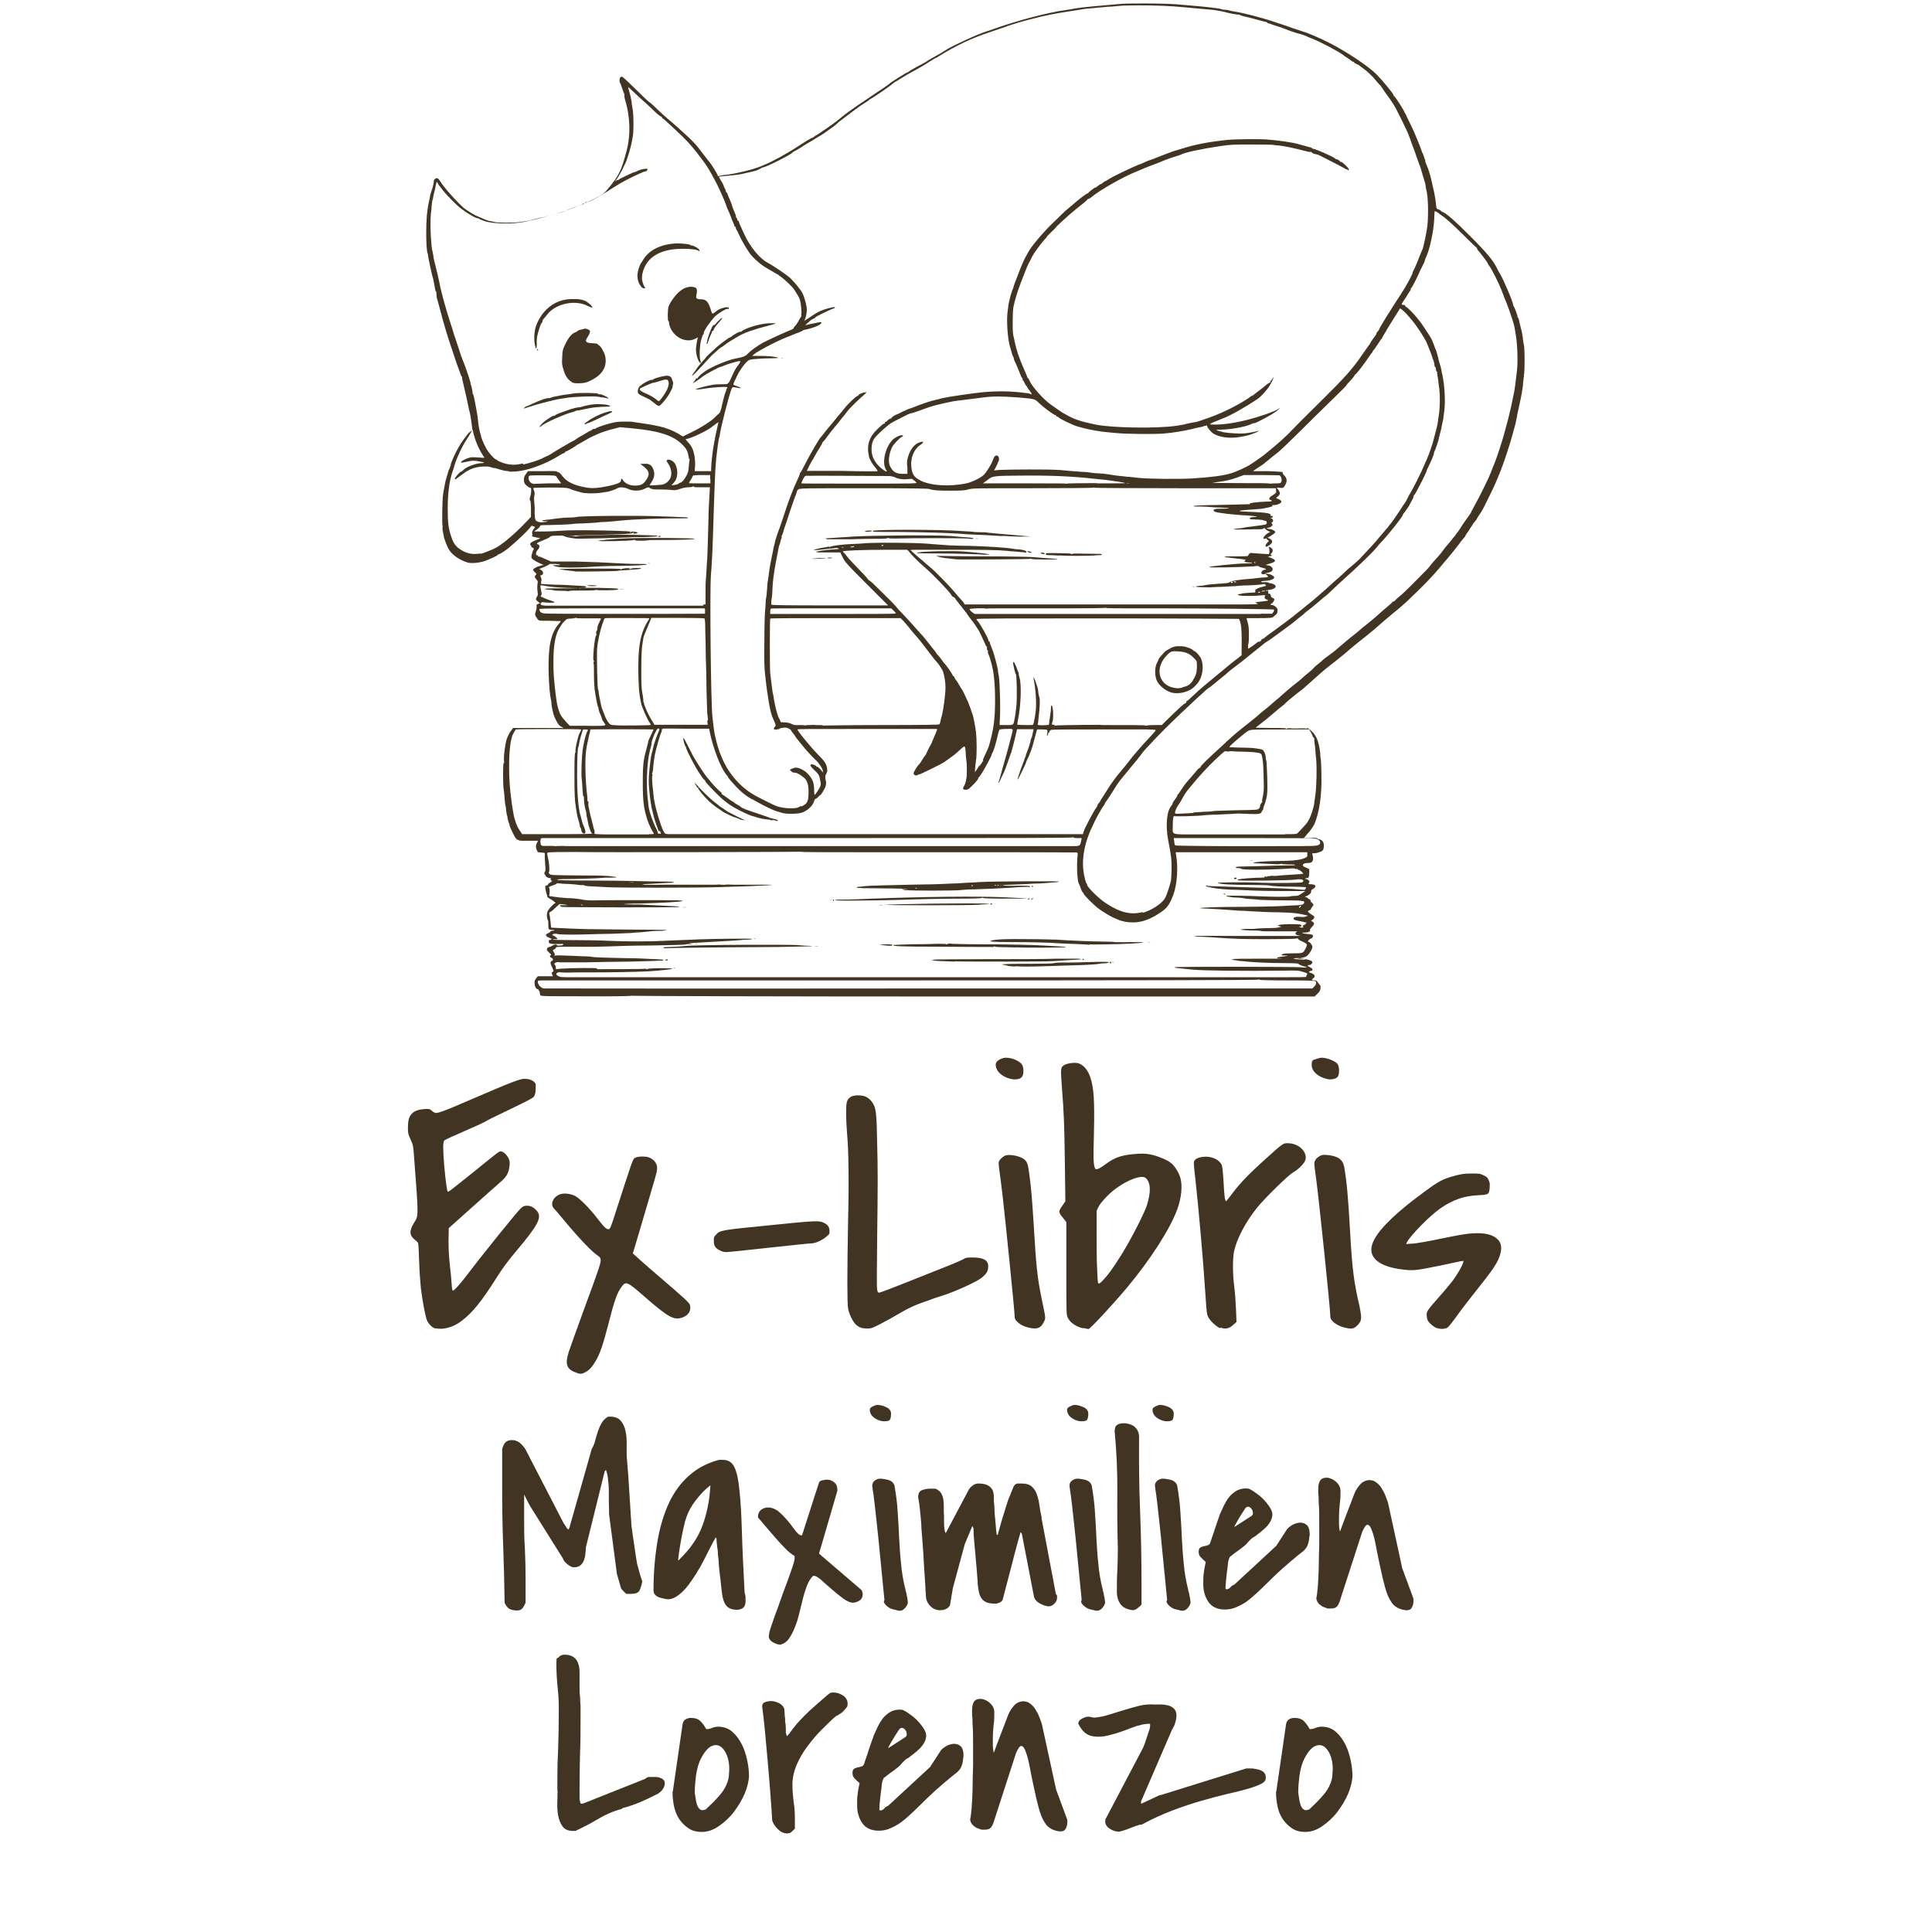 <?xml version="1.0" encoding="UTF-8"?>
<svg id="svg1" xmlns="http://www.w3.org/2000/svg" xmlns:svg="http://www.w3.org/2000/svg" xmlns:sodipodi="http://sodipodi.sourceforge.net/DTD/sodipodi-0.dtd" xmlns:inkscape="http://www.inkscape.org/namespaces/inkscape" version="1.1" viewBox="0 0 791.4 791.4" fill="#423422">
  <!-- Generator: Adobe Illustrator 29.4.0, SVG Export Plug-In . SVG Version: 2.1.0 Build 152)  -->
  <defs>
    <style>
      .st0 {
        isolation: isolate;
      }
    </style>
  </defs>
  <sodipodi:namedview id="namedview1" bordercolor="#eeeeee" borderopacity="1" inkscape:current-layer="svg1" inkscape:cx="64.734264" inkscape:cy="623.92812" inkscape:deskcolor="#505050" inkscape:document-units="mm" inkscape:pagecheckerboard="0" inkscape:pageopacity="0" inkscape:showpageshadow="0" inkscape:window-height="1057" inkscape:window-maximized="1" inkscape:window-width="1920" inkscape:window-x="1912" inkscape:window-y="-8" inkscape:zoom="0.36302259" pagecolor="#505050"/>
  <path id="path1" d="M236.7,562.5c-4.6-1.4-5.4-3.4-3.7-8.8.5-1.5,3.2-9.1,6.1-17,6.7-18.2,7.2-19.7,6.9-21,0-.4-.5-.9-.9-1.2-2.2-1.3-7.7-7-13.6-14.1-2.2-2.7-4.3-5.1-4.7-5.5-1.6-1.8,0-5,3-5.8,1.6-.4,3.8-.1,5.6.7,2,1,5.7,4.7,9.3,9.3,2.9,3.8,3.7,4.5,4.7,4.4.5,0,.9-1,3-7.6,6.3-19.5,6.8-20.9,7.4-21.4.7-.6,2.5-.9,4.5-.7,1.7.1,3.4,1.1,4.2,2.4,1,1.7.9,2.8-.4,7.2-.7,2.3-2.9,9.9-5,17-2.1,7.1-3.8,12.9-3.9,13,0,0,5.1,4.7,11.5,10.1,10,8.6,11.6,10.1,11.9,11,.7,2.4-.7,4.5-3.4,5.3-3.3,1-5.7-.4-15-8.5-7.2-6.3-7.8-6.6-9.5-4.3-1.9,2.5-3,5.5-5.6,15.8-2,7.8-3.4,11.9-5.1,14.7-1.4,2.4-2.5,3.6-3.9,4.4-1.5.9-2.3,1-3.6.6h0ZM178.3,544.2c-1.1-.3-2.6-1.7-3.3-3.1-.7-1.4-2-8.4-2.6-13.4-.2-2.1-.6-7-.7-10.8-.1-3.8-.3-7.2-.4-7.6-.1-.3-.7-1-1.3-1.4-2.4-1.9-2.4-3.7-.4-7,1.9-3.1,1.9-2,0-27.1-.3-4.5-.4-4.8-1.4-7-1-2.2-1.1-2.5-1.1-4.8,0-2.9.4-4.5,1.5-5.7,1.1-1.2,2.7-1.8,5.2-2,2.1-.1,2.1-.1,3.1.7.5.5,1.3.9,1.6.9,1.3,0,3.8-.9,13.7-5.2,17.4-7.5,20.8-8.8,22.7-8.8,1.6,0,3.1.5,3.9,1.3s.7.8.6,2.9c0,1.7-.3,2.5-.7,3.1-.4.6-2.7,1.8-10.2,5.4-5.3,2.5-9.9,4.8-10.2,5.1-.3.2-4,1.9-8.2,3.7-4.2,1.8-7.9,3.5-8.1,3.8-.6.7-.6,3.3,0,10.7.6,6.5,1.1,9.8,1.4,10.2.2.3.6,0,11.8-9,10-8.1,9.3-7.6,10.3-7.4,1.2.3,2.7,2.1,3.1,3.5.3,1,.2,1.6,0,3.2-.5,2.6-1.3,3.8-3.7,5.9-1.1,1-6.4,5.6-11.6,10.3l-9.5,8.5v2c-.2,4.1,0,9.2.5,13.4.3,2.4.6,5.7.7,7.3.1,2,.3,2.9.5,2.9.5,0,2.9-2.6,5.4-5.9,6.5-8.6,21.1-26.7,22.5-27.9,1-.9,1.4-1,2.6-1s2.7.6,4,2.2c2.1,2.6.4,5.8-8.8,16.7-3.5,4.2-5.2,6.5-7.8,10.6-6.2,9.8-9.8,14.3-14.6,17.9-3.2,2.4-7.3,3.5-10.3,2.8h0ZM443.6,544.1c-2.9-.7-5.2-2.3-6.2-4.3-.6-1.2-.6-1.5-.6-20.2v-19s-1.5-1.9-1.5-1.9c-1.8-2.2-1.8-2.5,0-5l1.1-1.6-.2-15.6c-.2-15.6-.4-20.7-1.2-30.9-.6-8.3-.6-8.4,1.1-9.4,1.2-.7,4.4-1.1,5.8-.6,2,.7,3.7,2.7,4.7,5.6,1.5,4.6,1.8,9.3,1.5,23.3-.3,10.8-.2,13.1.6,14.3.3.5,1.8-.1,4.3-2,3.9-2.9,6.9-3.8,13.4-4.2,2.7-.1,3.3,0,5.8.5,3,.8,6,2.1,7.6,3.4,1.4,1.1,2.9,3.6,3.6,5.6,1.1,3.3.6,8.5-1.2,13.4-3,8.1-11,20.5-20.5,31.9-6.3,7.5-15.2,17-15.8,17-.3,0-1.2-.2-2-.4h0ZM452.2,524c2.2-2.2,6.4-8.5,9.6-14.1,3.3-5.8,7.2-13.6,8-16.2,1.7-5.4,1.6-9.1-.4-11.1-1.5-1.5-7.3.5-12.5,4.4-2.7,2-6.1,5.6-7,7.5l-.7,1.5v8.4c0,4.6,0,11.4.2,14.9.2,5.6.3,6.5.7,6.5s1.2-.8,2.2-1.9h0ZM499.9,544.1c-1.4-.5-3.9-2.7-4.8-4.3-.7-1.2-.8-1.5-1.3-9.1-.9-14.1-2.8-35.5-4.1-47.3-.8-6.8-.8-7.4-.4-8,.7-1,2.2-1.5,4.5-1.6,3.1,0,5.8,1.4,6.7,3.5.2.5.5,3.3.7,6.8.3,5.9.6,8.2,1.1,7.9.1,0,1.3-1.6,2.7-3.4,3-4,6.8-7.9,13-13.5,7.8-7,7.5-6.8,9.6-6.8,4.4,0,8.1,3.6,7.1,6.9-.4,1.4-3,4-5.1,5.1-1.9,1.1-11.5,10.5-14.5,14.2-5,6.2-8.5,13-9.6,18.1-.6,3-.6,9.4.1,14.6.3,2.3.6,6.4.7,9.2l.2,5.1-1.1,1c-1.8,1.7-3.3,2.1-5.5,1.3h0ZM588.7,544.1c-1.4-.5-3.3-2.1-3.9-3.3-.2-.5-.4-1.5-.4-2.2,0-1.5.3-1.9,5.3-7.6,2.1-2.3,4.4-5.2,5.3-6.3,2.6-3.5,5.1-8.2,4.3-8.2s-4.3.9-9.3,1.9c-9.8,2-11,2.2-15.6,1.6-8.6-1-13.3-4.3-12.6-9,.7-5.2,8-12.8,21.9-23,5.3-3.9,7-4.8,10.5-5.9,3.7-1.1,5.4-1.4,8.7-1.4,2.9,0,3.3,0,4.7.7,1.4.6,1.7.9,2.2,2,.5,1,.5,1.7.4,3.2-.2,2.7-.4,2.8-4.8,3-5.7.3-10.2,1.8-15.4,5.4-4.2,2.9-12.1,10.9-13.7,13.9l-.3.7,2.6-.2c1.5,0,6.7-1,12.1-2.1,6.7-1.4,10.4-2,12.6-2.1,5.2-.3,8.6.6,10.5,2.8,2,2.3,1.3,6.4-1.9,11.2-1,1.6-4.4,6-10.9,14.2-1.3,1.6-3.5,4.6-5,6.7-2.4,3.2-2.9,3.8-3.7,4-1.3.4-2.4.3-3.7-.1h0ZM352.5,543.8c-.6-.2-1.5-.8-2-1.3-1.2-1.2-2.7-4.2-3.1-6.5-.4-2.1-.4-14.4,0-36.1.4-15.9.2-29-.4-35.3-.2-2.3-.4-6.2-.4-8.5,0-4.8.2-5.6,1.9-6.8,1-.7,3.7-.8,5.5-.3,1.5.4,3.1,1.9,3.9,3.6,1,2,1.2,4.5,1.4,15.3.3,11.8.3,16.3,0,39.7-.1,10.6-.2,19.9,0,20.6.2,1.1.3,1.3.8,1.3s5.2-1.8,10.7-4c5.5-2.2,13-5.2,16.6-6.6s6.9-2.9,7.4-3.2c.7-.5,1.2-.6,3.6-.6,4.4,0,6.4,1.1,6.4,3.5s-.9,3.2-2.3,4.5c-1.9,1.8-11.9,6.3-17.3,7.9-1.4.4-2.8.9-3.3,1.1-.5.2-2.1.8-3.6,1.3-3.8,1.3-6.3,2.5-10.2,4.8-1.8,1.1-5.1,2.9-7.2,4-3.7,1.9-4,2-5.7,2-1,0-2.2-.2-2.8-.4h0ZM420.9,543.7c-2-.5-3.6-1.5-4.7-2.8-.5-.6-.6-1.1-.6-2.2,0-1.6-3.8-39.4-4.9-48.8-.4-3.3-.9-7.6-1.2-9.5s-.5-3.9-.4-4.3c.2-1.1,2-2.7,3.2-2.9,2.2-.4,6.2.6,7.5,1.9,1,1,1.3,1.7,1.9,6.4.7,5.3,1,8.6,1.7,19.7,1.1,18.4,1.5,22.1,3.4,31.3,1.6,7.7,1.6,7.4.8,9-1.3,2.7-3,3.2-6.7,2.2ZM550.4,543.7c-1.9-.5-3.7-1.5-4.8-2.8-.5-.6-.7-1.1-.7-2.2,0-2.9-4.6-47.1-5.8-56.1-.9-6.5-.9-6.3-.3-7.4.3-.6,1-1.2,1.7-1.6,1.1-.6,1.5-.6,3-.5,4.5.4,6.5,1.8,7.1,4.8,1,5.7,1.6,11.6,2.4,26.1.9,16,1.6,21.3,3.9,31.1.2,1,.5,2.6.6,3.6.2,2.1-.2,3-1.8,4.5-1.3,1.2-2.3,1.3-5.3.5h0ZM294.9,512.2c-1.9-.9-2.5-1.9-2.5-3.8s.1-1.7.8-2.5c1.7-2,1.9-2,22.1-4,19.6-2,20.3-2,22.6-.8,1.2.6,1.9,1.7,1.9,3.2s-.2,1.2-1.1,2.1c-1.6,1.5-4.6,2.9-6.2,2.9-.7,0-8.5.8-17.5,1.8-8.9,1-16.8,1.8-17.5,1.8-.7,0-1.8-.2-2.4-.6h0ZM413.8,441.9c-3.6-.9-6.2-3.5-5.9-6.1.1-.9,1.3-1.9,3.1-2.4,2.3-.6,6.6.9,7.7,2.8.7,1.1.7,3.8,0,4.8-.7,1.1-2.7,1.4-4.9.9h0ZM543.7,442c-3.8-.8-6.4-3.2-6.4-5.7s.6-2,2.5-2.7c1.1-.4,1.5-.4,3-.2,2.3.5,4.6,1.6,5.2,2.6.7,1.1.7,4.1,0,5-.6.9-2.6,1.4-4.4,1h0ZM221,406.1c-.2-.2-.4-.5-.4-.6s-.1-.3-.3-.3c-.6,0-1.2-.9-1.3-2.2-.1-1.1,0-1.4.6-2.2l.7-.9h6.2l-.3-.7c-.3-.6-.3-.8.2-1.1.5-.3.4-.4-.2-1.8-.9-1.8-.9-2.3,0-2.8.4-.2.6-.4.4-.4-.2,0-.3-.1-.2-.3,0-.1,0-.3-.4-.4-.7-.2-1-.9-.4-1.1.3-.1.2-.4-.6-1-.5-.5-1-1-1-1.3,0-.6.5-1.1,1.1-1.1.2,0,.7-.2,1.1-.5.7-.5,1.9-.7,1.9-.3s.6.2,1.3.2c.9,0,1.3-.1,1.3-.4,0-.3-.3-.3-1-.2-.5,0-1.8,0-2.9,0-1.8-.2-1.9-.2-2-.9,0-.6,0-.8.5-.8,1,0,.8-.5-.4-.9-1.5-.6-1.7-1.4-.4-1.8.4-.2.9-.5,1-.7,0-.2.3-.3.4-.3.1,0,.5,0,.9-.1.5-.2.4-.3-.6-.3-1.5,0-1.6-.2-1.6-2.2s-.1-1.6-.2-1.8c-.5-1-.5-2.8,0-3.8.6-1,2.5-3.1,3-3.1s-.5-.9-1.9-1.7c-.8-.4-1.4-.9-1.4-1.1,0-.3.1-.3,2.6.1,1.2.2,3.8.5,5.8.6,2,0,4.2.3,4.9.4,2.6.5,3.5.6,7.4.5,5.3-.1,29.3-.1,32.5,0,1.4,0,2.5.2,2.3.3-.3.3-9,.8-17.2,1-3.8,0-6.9.2-7,.3,0,0,1.7.1,3.8.1,2.2,0,4.3,0,4.6.1.4,0,2.2.1,4.1.2,8.8.4,10,.5,10.5.7.8.3-47.1.2-48.2,0-1.1-.3-1.2-.8-.1-.7.4,0,1.2,0,1.8,0,.9,0,.7-.1-.8-.3l-1.9-.2-1.2,1.1c-1.5,1.4-1.8,1.7-2.5,2.1-.4.2-.6.5-.5.8.2.5.3,1.6.6,4,0,.9.2,1.7.2,1.7,0,0,9.9.5,14.7.6,2.8,0,11.3.1,18.8.2,7.6,0,13.8.1,13.8.2s-.9.2-2,.3c-3.2,0-4.1.1-5.5.3-.8,0-2.2.2-3.3.3-1.1,0-2.8.2-4,.3-1.1,0-4.5.2-7.5.3-3,0-8.7.2-12.6.3-4.9.1-7.7,0-9.1-.1-1.7-.3-2.1-.3-2.6,0-.3.2-.4.4-.2.4.4,0,2,1.1,2,1.4s-.5.2-1,.2-.9,0-.8.2c.1.1,4,.2,8.7.2,4.7,0,11.2.1,14.6.3,7.3.3,15.7.3,21.8,0,4.4-.2,6.7-.3,14.5-.6,7.7-.3,22.2-.4,22.1-.2,0,.1-1,.3-2,.3-1,0-2.4.1-3,.2-1.3.1-3.8.3-11.5.7-10.5.6-10,.5-8.6.8.9.2.9.2-.3.1-.7,0-1.6,0-2.1.2-.5.1-6.9.3-14.2.4-7.4,0-15.5.3-17.9.4-2.5.1-8.2.2-12.6.1-7.7,0-8.1,0-8.3.4,0,.3-.4.6-.7.7-.6.2-.7.4-.1,1.2.3.4.4.9.3,1.2-.1.4,0,.5,0,.3.2-.3,1-.3,3.4-.2,1.7,0,5.1.2,7.5.3,2.4,0,4.5.2,4.6.3.2.1,4.3.3,14.5.5,3.4,0,7.4.2,8.9.3,1.5,0,3.4.2,4.2.2.8,0,1.4.1,1.4.3s-.5.2-1,.2c-.6,0-1.6,0-2.3.1-.7,0-5.4.2-10.4.3-5,0-13.3.2-18.3.3-5,0-9.7,0-10.4,0-.9-.2-1.4-.1-1.8.2-.6.4-.6.5-.2.8.2.2.4.7.4,1.1v.7l2.1-.2c3.9-.3,14.9-.4,14.7-.1,0,.2,0,.3.3.3,5.6,0,19.1,0,19.3-.2.1,0,.4,0,.6.1.2.2.4.2.5,0,0-.1,2.5-.3,5.3-.3,5.7,0,6.5.2,1.9.7-.6,0-1.9.2-2.9.3-4.3.4-11.4.6-22.6.7-6.6,0-13,0-14.1.1-1.1,0-2.5,0-3.1-.1-.8-.1-1.2,0-1.6.3q-.6.5.4,1.1c.9.6,1.3.6,6.3.6,2.9,0,27,0,53.6,0,94.7,0,136.3,0,163.2,0,15.1,0,27.6,0,27.9,0,.7,0,39.2,0,42.8,0,9.9,0,12.9,0,12.8-.2-.1-.1,0-.5.2-.8.4-.6.4-.6-1.6-1.2-1.8-.6-2.4-.6-7.9-.5-15.9.2-32.6,0-37.1-.4-3.1-.3-3.6-.4-5.8-.6-1.5-.1-2.1-.3-1.6-.4,1.1-.3,48.9-.2,51.3,0,1.5.2,2.3.2,2.5,0,.2-.2.2-.3,0-.2-.2,0-.5,0-.8-.1-.3-.1-.9-.3-1.4-.5-.5-.2-.9-.4-1-.6-.1-.2-2.8-.3-6.4-.3-5.9,0-10.8-.3-13.4-.5-.6,0-2-.2-3-.3-1.1,0-2.2-.2-2.5-.3-.3,0-.9-.1-1.4-.2h-.8s.8-.3.8-.3c.5-.2,4.9-.2,10.5-.2,5.3,0,9.6,0,9.5,0,0,0-.6-.1-1.1-.1s-1,0-1-.2c0-.2,1.2-.5,3.3-.7,1.4-.2,1.3-.3-.1-.3s-1.8-.2-.9-.6c.4-.2,1.9-.3,4.3-.3,4.2,0,4.1,0,5.2-2.2.6-1.3.6-1.3.1-1.8-.3-.2-1.1-.7-1.9-1-.8-.3-1.3-.7-1.3-.9,0-.2-.3-.3-1.2-.1-.7.1-5.8.2-11.3.2-8.9,0-13.1,0-23.5-.8-1.6-.1-3.6-.2-4.5-.2-.9,0-1.8-.1-2.1-.2-.2-.2,7.8-.2,20.4-.1,11.4,0,21.4,0,22.2,0,1.2-.2,1.3-.2.4-.2-1.2,0-2-.8-1.3-1.3.3-.2.5-.4.5-.4,0,0-3.3,0-7.4,0-4.1,0-7.3,0-7.3-.1,0,0-.6-.2-1.6-.2-2.8,0-6.3-.2-6.9-.4-.3,0,.5-.2,1.9-.3,1.4,0,2.5,0,2.5,0,0,.1.4,0,.8,0s2.6-.3,5-.3c2.5,0,4.8-.1,5.4-.3l1.1-.3-.8-.2-.8-.2.7-.3c.8-.4,7.5-.5,9.2-.1,1,.2,1.2.1,1.6-.3.3-.3.4-.6.3-.6,0,0-.9-.2-1.8-.4-3.2-.6-3.4-.7-3.4-1.3s1.4-.8,3-.6c.8.1,1.6,0,2.1-.2l.8-.3-.8-.2c-3.2-.8-4.8-1-11.2-1.2-3.8,0-7.8-.2-8.9-.3-1.1,0-3.5-.2-5.3-.3-1.8,0-4.2-.2-5.3-.3-2.6-.2-5.8-.4-9.7-.6-1.6,0-3-.2-3.1-.2-.2-.2,7.4-.5,12.2-.5,7.8,0,18.6-.2,20.1-.3.8,0,3.2-.2,5.5-.3,3.2-.1,4.2-.2,4.6-.6.6-.5.4-1.2-.3-1.2s-.5,0-.6-.1-3.8-.2-8.4-.2c-4.5,0-8.3-.2-8.5-.2-.1,0-1.5-.2-3.1-.3-1.6,0-3.4-.3-4-.4-.6-.1-1.3-.2-1.6-.2-1.1.1-5.1-.4-5.2-.7-.1-.2,8.5-.1,15.1.2,4.3.2,10.7.2,11.1,0,.2-.1,1-.2,1.8-.2,1.3,0,1.7-.1,3-1,.8-.5,1.5-1,1.5-1s-4,0-9,0c-4.9,0-10.4-.1-12.2-.2s-4.9-.2-6.8-.3c-2,0-4.7-.2-6-.3-2.7-.2-6.7-.9-6.7-1.3s.3-.2.8,0c.7.1,3.6.2,16.9.6,14.3.4,16.4.5,21,.9,1.7.2,1.9.1,2.1-.3.2-.3.2-.6.1-.7,0,0-3.1-.2-6.7-.2-3.6,0-7.1-.2-7.8-.4-.7-.2-4.5-.3-8.5-.3-7.3,0-12-.3-13.1-.8-.8-.3,11.8-.4,18-.1,5.2.2,16.4.1,16.7-.2,1.1-.9-.2-1.5-2.7-1.1-2.3.4-23.1.6-23.7.3-.3-.2-.2-.3.3-.4,1.3-.3,5.1-.6,9.6-.7.8,0,1.2-.1,1.1-.3-.2-.4.2-.3.7,0,.3.3.3.3.2,0-.2-.3,0-.3.4-.3.4,0,.9,0,1.1-.1.3-.1.6-.1.7,0,.1,0,.8,0,1.5,0,.7-.1,2.8-.3,4.8-.4,3.4-.2,6.2-.4,6.3-.5.2-.2-1.3-1.5-1.6-1.5s-.5-.1-.6-.3c0-.1-.3-.2-.6-.1-.2,0-.4,0-.4-.1s-.8-.3-2.4-.1c-9.3.6-19.1.6-19.7.1-.1-.1-.7-.3-1.3-.3-1.3,0-1.4-.5,0-.6,5.9-.1,12.2-.3,14.6-.4,1.6,0,4.2-.1,5.9-.1,1.6,0,2.9,0,2.8-.2s-1.3-.2-2.8-.2c-1.4,0-2.5-.1-2.5-.2,0-.1-.2-.1-.6,0s-1.4.2-2.1.1c-4.2-.2-8.3-.4-8.8-.4-.4,0-.5,0-.1-.2.6-.3,3.8-.6,9.6-.7,2.8,0,5.6-.2,6.2-.2,2.9-.3,3.9-.5,5-1,1.1-.5,1.2-.6,1.1-1.5v-.9c0,0-10.1,0-10.1,0-5.5,0-10.3,0-10.7,0-.4,0-8,0-16.9,0h-16.2s.1.8.1.8c1,5.1.5,12.5-1.1,16.7-1.6,4.1-2.5,5.4-5.4,7.3-5.2,3.5-9.4,4.5-14.2,3.7-1-.2-2.1-.5-2.6-.7-.5-.2-1.4-.6-2.1-.9-1.4-.6-4.1-2.2-6.3-3.8-1.9-1.4-5.9-5.4-6.1-6.1-.1-.3-.3-.6-.4-.6s-.5-.7-.8-1.6c-.3-.9-.7-1.9-.9-2.2-.6-1.6-.8-7.9-.4-11.2.1-.9,0-1.2-.3-1.3-.3,0-14.8-.1-32.2-.1-17.5,0-32.6,0-33.7,0-1.1,0-12.1,0-24.6,0-12.5,0-22.6,0-22.6-.2,0-.1-.1-.1-.3,0-.2.1-83.1.3-92.6.1-4.4,0-10.5,0-10.8.3-.2.1-.2.6.1,1.8.6,2.4.8,5.5.5,6-.2.3-.2.5.2.9.5.5,1.4.5,11.2.6,5.8,0,11.3.1,12.2.2.9,0,2.2.2,2.8.3,2,.2,1.6.4-1,.4-1.3,0-2.8,0-3.4.1-1.6.2-11.1.5-15.1.5-2.5,0-3.7.1-3.5.3.2.2,4.9.3,12.8.3,6.9,0,15.4.1,18.9.2s8.6.2,11.3.2c2.9,0,4.8.1,4.7.3,0,.1-.5.2-.9.2-.7,0-4.7.2-9.6.5-1.4,0-2.5.2-2.4.3,0,0,4.2.1,9.3,0,18.6,0,20.4,0,20.7,0,.2,0,.3,0,.4,0s.9-.2,1.8,0c.9,0,1.8.1,1.8,0s1.6-.1,3.3,0c1.8,0,6.1,0,9.6,0,3.5,0,6.4,0,6.3.1-.1.1-6.6.4-11.9.6-1.7,0-6.2.2-10,.3-8.5.3-42.3.3-46.1,0-1.5-.1-4-.2-5.5-.3-1.5,0-3.1-.2-3.5-.4-.4-.2-.9-.2-1-.1-.1,0-.7,0-1.1-.1s-2.4-.3-4.3-.4c-1.9,0-3.8-.2-4.2-.3-.4,0-.7,0-.6.1,0,.1-.7.5-1.7.8-1.3.4-1.7.7-1.5.9.5.5.2,4-.3,4s-1.5-4.2-1.2-4.6c0-.2.4-.3.6-.3s.4-.1.4-.3.4-.6,1-.9c.8-.5.9-.7.5-.8-.3-.1-.4-.3-.3-.6.1-.3,0-.4-.3-.4-.8,0-2-.7-1.8-1,0-.2,0-.3-.1-.3-.4,0-.6-.9-.2-1.3.3-.3.3-1,.1-3.3-.1-1.6-.2-3.3-.1-3.7,0-.6,0-.8-.6-.8-1.8-.1-2.2-.2-2.3-.3-.9-1.5-1-2.6-.3-3.8l.4-.8h-2.8c-1.5,0-3.2,0-3.6,0-.4,0-1.2,0-1.7-.3-.8-.3-1.1-.6-2.2-2.8-.7-1.4-1.3-2.8-1.4-3.3,0-.5-.3-1-.4-1.3-.1-.3-.3-1-.4-1.6,0-.6-.2-1.2-.3-1.4,0-.1-.2-1-.3-1.9,0-1-.2-1.8-.3-1.9,0-.1-.2-1.3-.3-2.6,0-1.3-.3-3.2-.4-4.1-.3-1.9-.3-10.5,0-10.5s.2-.9.1-1.9c0-1.8.6-6.4,1.2-8.1.4-1.2,1.1-2.6,1.9-3.6l.7-.9h9.2c5.1,0,9.8,0,10.4,0,1.2,0,1.2,0,.5-.3-.4-.2-.9-.5-1.1-.7-.7-.6-2-3-2.5-4.7-.4-1.5-.9-4-.8-4.4,0-.1,0-.7-.2-1.4-.9-4-1.3-15.3-.7-20.5.5-5,1.8-8.4,4.2-11,.5-.5.6-.8.3-.8-.2,0-2.3,0-4.6-.1-4.1,0-4.2,0-4.7-.7-1.1-1.5-1.2-1.8-.7-3.2.2-.7.4-1.6.3-2-.1-.6,0-.8.6-1l.8-.3-.9-.7c-.8-.7-.9-.8-.6-1.5.2-.4.4-.8.5-.9.1,0,.2-.8,0-1.6-.2-1.4-.1-3.2.1-4,0-.2-.2-.7-.6-1.1-.8-.8-.8-1.3-.2-1.8.4-.3.3-.4-.4-1.1-.5-.4-.8-.9-.7-1.1.1-.4,1.8-1.3,2.6-1.4.2,0,.5-.1.6-.2.1-.1.4-.2.8-.2.6,0,.6,0,0-.2-1.4-.5-4.2-2-4.5-2.5-.3-.4-.3-.9,0-1.9.2-.8.4-1.4.5-1.5.4-.3.3-.9-.3-1.1-.3,0-.5-.2-.4-.3,0,0,0-.3-.2-.5-.8-.6-.2-1.4,2-2.2,1.3-.5,1.9-.8,1.6-.9-2.1-.3-3.5-.7-3.2-.9.2-.1.3-.5.1-.9-.1-.6,0-1,.5-1.7l.7-1-.7-.3c-.7-.3-.8-.3-1.2.3-.9,1.3-4.8,5.1-8.5,8.2-1.6,1.4-4.1,3-4.6,3-.2,0-.3.1-.3.2s-.8.6-1.7,1c-.9.4-2,.9-2.3,1-2.5,1.2-6.6,1.7-8.5,1.1-3.5-1.1-6.6-3.4-7.8-5.8-.6-1.2-1.9-4.6-1.8-4.8,0,0-.1-.8-.3-1.6-.2-.8-.3-1.8-.2-2.1,0-.4,0-.7,0-.7-.3,0-.1-10.5.1-12,.1-.7.2-1.3.2-1.5,0-.2.3-1.9.9-4.8,0-.2.3-1.1.6-2.1.3-.9.5-1.7.5-1.8,0,0,.2-.6.5-1.2.3-.6.5-1.2.5-1.4,0-.6.9-2.8,2.1-5.2,1.4-2.8,2.8-5,5-7.7.1-.2.6-.6,1-.9l.8-.6-.3-2.7c-.2-1.5-.5-3.2-.6-3.8s-.3-1.3-.4-1.6c-.5-2.6-1.9-8.8-2.5-11.3-.3-1.1-.5-2.1-.4-2.3,0-.1,0-.2-.1-.2s-.4-.5-.6-1.2c-.2-.6-.4-1.3-.5-1.4-.1-.2-.8-2.1-1.5-4.2-.7-2.2-1.6-4.8-1.9-5.7-1.5-4.4-3.1-9.8-4.6-15.6-.4-1.6-.9-3.2-1-3.6-.2-.4-.3-1.3-.3-2,0-.7-.1-1.2-.2-1.2-.2,0-.4-.9-.8-3.4-.1-.8-.4-2.1-.7-3-.6-2.3-1.5-6.6-1.7-7.9,0-.6-.2-1.3-.3-1.5-.3-.9-.5-4.1-.5-8.2,0-5.3.3-9.1,1.1-12.7.2-1.1.5-2.2.5-2.5,0-.3.4-1.5.8-2.7.4-1.2.7-2.6.7-3.1,0-.8.6-1.4,1.3-1.4s1.2,1.2,2.3,2.7c2.5,3.3,6.5,7.6,8.7,9.5.8.7,3.7,2.5,4.7,3,4.1,1.8,4.9,2.2,6.2,2.4.7.1,1.5.3,1.9.4,1.6.3,7.2.3,9.9,0,3.5-.5,3.7-.5,5.1-.9.9-.3,3.1-.8,5.5-1.3,1.4-.3,4.2-1.1,5.1-1.4.5-.2,1.6-.5,2.5-.8,1.9-.6,4.8-1.7,6.1-2.4.6-.3,1.3-.5,1.6-.5s.6-.1.6-.3.2-.3.5-.3,2-.8,4-1.8c3.3-1.7,3.7-2,5.3-3.9,4.5-5.4,5.5-7.4,7.6-15.3,1.8-6.7,1.6-14.3-.6-21.4-.2-.7-.3-1.4-.2-1.5,0,0,0-.3,0-.5-.1-.2-.5-1.2-.9-2.4-.4-1.1-.7-2.2-.9-2.3-.3-.4-.3-1.9.1-2.3.2-.2.5-.3.7-.3s2.3,1.9,4.6,4.2c5.4,5.3,5.5,5.4,6.8,6.4.6.4,2.1,1.8,3.3,3,1.2,1.2,3.1,2.9,4.2,3.8,1.1.9,2.8,2.4,3.7,3.2.9.8,2.4,2.2,3.3,3,2.3,2.1,4.2,4,5.2,5.3,3,3.9,4.2,5.5,4.4,5.7.7.6,3.7,5.4,3.7,5.9s.3.2,1,.1c1.4-.3,1.6-.3,3.4-.5,3.5-.5,9.3-1.9,12-2.9.8-.3,2-.7,2.5-1,2.9-1.1,9.2-4.5,13.6-7.4,3.5-2.3,6.2-3.9,6.4-3.8,0,0,.3-.1.6-.4.3-.3.6-.5.7-.5.3,0,8.1-5.4,9.2-6.4,1.8-1.6,5.7-4.5,11-8,2.2-1.5,4.1-2.8,4.3-2.9.2-.1.6-.4,1-.7,1.8-1.1,4.8-3.2,4.9-3.4.2-.3,6.7-4.4,7-4.4s.4-.2.7-.4c.4-.3,2-1.3,5.5-3.1.7-.4,1.4-.8,1.6-.9.3-.3,2.5-1.6,5.8-3.4.7-.4,1.6-1,2.1-1.3,2.1-1.5,13.6-6.8,16.7-7.7.2,0,1.9-.6,3.8-1.3,9.4-3.3,21.6-6.5,28.3-7.4,1.2-.2,2.1-.3,4.8-.8,2.1-.4,10-1.1,18.2-1.8,3.5-.3,18-.2,21.5.1,1.1,0,3.6.3,7.5.6,5,.4,12.3,1.2,12.3,1.5,0,0,.6.2,1.4.2.8,0,1.6.2,1.8.3.3.1,1.1.3,1.8.4,3.3.4,11.7,2.6,17,4.4,2.4.8,5.7,1.9,7.3,2.5,1.6.5,3.1,1,3.3,1.1.2,0,.6.2.9.3,1.2.2,7.2,2.8,10.7,4.6,7.4,3.8,15.7,9.4,19.2,12.8,2.2,2.2,7,8,7,8.5s.3.4.6.8c.7.8,4,6,3.9,6.2,0,0,0,.2.1.3.1,0,.6.8.9,1.7.4.8,1.3,2.7,2,4.1.7,1.4,1.6,3.6,2.1,4.8.5,1.2,1,2.4,1.1,2.7.1.3.4,1,.6,1.6.2.6.4,1.2.5,1.4.2.2.9,2.2,1,2.6,0,0,.1.3.2.5.1.2.1.3,0,.3s.2.7.5,1.5c.8,1.8,1.6,4.3,2.2,7.1.2,1.1.7,3,1,4.4.3,1.4.6,3.4.7,4.5.2,2.1.2,2.1,1.1,2.4.5.2.9.4.9.5s.3.4.7.5c2,.9,5.1,3.7,11.3,9.9,7,7,9.6,10.2,11,13.2.3.6.8,1.6,1.2,2.2,1.4,2.2,5.7,12.3,5.4,12.8,0,.1,0,.3.1.3.3.1,2,4.6,1.7,4.6-.1,0,0,0,.1.2.2.1.4.6.5,1s.4,2,.8,3.4c.4,1.4.7,3.2.8,4,0,.8.3,2.2.5,3.3.3,2.1.3,9.2,0,11.8-.1.9-.3,2.4-.4,3.4,0,1-.2,2.1-.3,2.6-.1,1.2-1.2,6.5-1.7,8.6-.2,1-.5,2.1-.5,2.5,0,.4-.2,1-.3,1.4-.1.4-.2.9-.2,1.1,0,.2-.3,1.1-.5,1.9-.2.8-.7,2.6-1.1,4-1,3.6-3.3,10.6-4.7,14.1-1.7,4.2-2.4,5.9-4.5,10.1-2.9,5.9-2.9,5.9-4.2,7.8-.6.9-1.1,1.7-1.1,1.8s-.3.5-.7.9c-.4.4-.7.8-.6.8,0,0-.3.5-.7,1.1-.4.5-.8,1.1-.8,1.2,0,.1-.4.7-.8,1.2-.4.5-.8,1.1-.8,1.2,0,.2-.3.7-.8,1.2-.4.5-1.4,1.7-2.1,2.7-1.3,1.7-2.2,2.8-4.5,5.6-.6.7-2.1,2.4-3.3,3.9-2.3,2.8-6.7,7.4-10,10.5-1,1-2.3,2.2-2.9,2.8-1,1-4.2,3.8-6.5,5.6-1.1.9-5.1,4.3-7.8,6.7-.2.2-1.3,1-2.3,1.9-1.1.8-2.1,1.7-2.3,1.8-.2.2-1,.8-1.6,1.3-.7.5-2.2,1.8-3.3,2.7-1.1,1-2.2,1.9-2.3,2-.3.2-1.1.9-2.5,2-.5.4-1.9,1.6-3.3,2.6-1.4,1.1-3.2,2.6-4.1,3.4-1.6,1.4-2.3,2.1-5.5,4.9-.9.8-2,1.8-2.5,2.1-1.5,1.1-6,4.8-6.2,5.1-.1.2-.8.8-1.6,1.4-.8.6-2.1,1.7-2.9,2.4-2.7,2.3-4,3.4-6.5,5.3-.6.5-1.2.9-1.2,1,0,0,2.8.1,6.3.1,4.6,0,6.2,0,6.1.3-.1.2,0,.2.2,0,.3-.2,1.6-.3,2.2-.1,0,0,.8,0,1.5,0,3.7-.1,4.2-.1,4.2.1,0,.2.1.1.2,0,.3-.5,1.1-.1,2.4,1.2,1.9,1.9,2.8,4.4,3.3,8.8,0,1.1.2,2.4.3,3,0,.6.2,3.3.2,6,.2,8.3-.9,15.6-2.9,20.1-.4.8-1.3,2.2-2,3-.7.8-1.5,1.7-1.8,2.1l-.5.6h2.6c2-.2,2.7-.1,3,.2.2.2.5.3.5.3,0,0,.5,0,1,.3.9.5,1.3,1.7,1,3.3-.1.8-.4,1.1-1.3,1.5-.7.3-1.7.6-2.3.6-1.1,0-1.2,0-1,.6.7,2.2.1,3.4-1.6,3.4s-2.3.4-2.3.9.6.7,1.3,1l1.3.6v1.5c0,1.7-.2,2.2-1,2.2s-.5.1-.5.3.1.2.2.1.5,0,.9.4c.6.5.6.6.3,1.1-.3.5-.3.6.5.6,2.3,0,2.8.9,1.2,1.9-.7.4-.9.7-.8,1.1,0,.4-.2.7-.8,1.2-.5.4-1.1.7-1.2.7s-.4.1-.5.3c0,.1,0,.2.2.1.2,0,.6.1.9.4.3.3.7.6.9.6s.3.1.2.3c0,.2.1.6.5.9.9.8.9,1,.2,1.8-.3.3-.5.7-.5.9s-.3.4-.7.5c-.7.3-.7.3-.2.9.3.3.9.7,1.4,1,1.1.5,1.2,1.2.2,1.9l-.7.5.6.3c.9.5.9,1.1-.2,2.2-.5.5-.9,1.1-.8,1.2.4.6-.7,1.1-2.1,1.1-1.9,0-1.1.4,1.2.6,1,0,1.9.3,2,.4.4.4,0,1.3-.8,1.5-.7.2-1.5,1.3-.9,1.3s1.6,1.4,1.6,2.1-1,2.5-2,3.5c-.6.5-1.3.8-2.6,1l-1.8.3h1.7c1.7,0,4.4.7,4.6,1.2.3.5-.4,1.4-1.2,1.4s-1,.3.3.9c1.2.5,1.4,1.4.4,1.5-1.1.2-1,.6.1.9,1.4.4,1.9,1.5.9,2.1-.9.6-.7.9.3.9s1.1.2,1.6.9c.3.5.7,1,.9,1.1.1,0,.2.7.1,1.3-.1.9-.4,1.4-1.3,2.2l-1.1,1.1h-139.4c-81.9,0-139.6-.2-139.9-.3-.3-.1-.5-.1-.5,0s-7.2.3-18.5.2c-15.6,0-18.6,0-18.9-.4h0ZM538.4,404.1c.8-.9.9-1.5.5-2.1-.2-.3-2.6-.4-11.6-.4-6.9,0-11.4-.1-11.4-.3s-.2-.1-.5,0c-.3.2-50.8.3-144.7.3-79.3,0-145.6,0-147.3,0-3,0-3.1,0-3.1.6,0,1.1,1.3,2.5,2.4,2.7.6,0,71.6.1,158,0h156.9c0,0,.8-.9.8-.9ZM534.4,392.8c-.6-.3-3.5-.5-4.4-.2-.5.2,1.6.4,3.8.5.9,0,1,0,.6-.3h0ZM533.9,379.8c0-.2,0-.3-.2-.3-.3,0-.2,0,0-.3.2-.1.3-.3.3-.3-.9-.2-1.4-.2-1.2,0,.6.2.4.6-.3.7-.6,0-.6,0,0,.2,1,.3,1,.3,1.2,0h0ZM468.1,373.9c3.4-.9,7.6-3.6,9-5.8.7-1.1,1.8-4.3,2.6-7.5,0-.4.2-2.4.2-4.6,0-3.9,0-5-1.4-11.9-1.1-6-.6-11.9,1.3-14,.3-.3.5-.7.5-.9s.4-1,1-1.7,1-1.6,1-1.7,0-.4.2-.4c.1,0,.8-1,1.5-2.1.7-1.1,1.7-2.4,2.2-3,1.3-1.5,2.4-2.7,3.8-4.4.6-.8,1.3-1.4,1.5-1.4.2,0,.3-.2.3-.4,0-.4,2.9-3.2,7.5-7.4,1.5-1.4,2.9-2.6,3.1-2.9,1.5-1.4,4.7-4.2,5.9-5.1.8-.6,2.3-1.8,3.4-2.7,1.1-.9,2.3-1.8,2.6-2.1.3-.2,1-.8,1.5-1.3s1.6-1.3,2.3-1.9c.7-.6,1.8-1.4,2.3-1.9.5-.5,1.6-1.4,2.3-2,.8-.6,1.7-1.4,2.2-1.9,1.2-1.1,4.6-4,5.7-4.8.5-.4,1.4-1.1,2-1.6.6-.5,1.9-1.8,3.1-2.7s2.4-2.1,2.7-2.5c.4-.4,1.3-1.1,1.9-1.6.7-.5,1.4-1.2,1.6-1.4.2-.2,1.2-1,2.1-1.6.9-.7,1.8-1.3,2-1.5.2-.2.6-.5,1-.8.4-.3,1.9-1.6,3.4-2.9s3.5-2.9,4.4-3.6c.9-.7,1.9-1.5,2.3-1.9s1.4-1.2,2.3-1.9c1.3-1,4.2-3.4,5.8-4.9.2-.2.9-.8,1.6-1.4,2.2-1.8,3.5-3,3.6-3.2,0-.1.2-.2.4-.2s.6-.3,1-.8c.4-.4,1.4-1.3,2.3-2,1.3-1.1,5.3-5.1,10.5-10.4.8-.9,1.5-1.7,1.5-1.8,0-.1.8-1,1.7-2,.9-1,2.3-2.5,2.9-3.4s1.7-2.2,2.3-2.9,1.3-1.5,1.5-1.8c.2-.3.8-1.1,1.4-1.7,1-1.3,2.2-3,3.1-4.5.3-.5,1.3-1.9,2.3-3.3,1-1.3,1.6-2.4,1.5-2.4-.1,0,0,0,0-.2.2-.1.4-.5.6-.9.2-.4.7-1.3,1.1-2.1,1.2-2,5.4-10.5,6-12.2.3-.8.7-1.7.8-2,.1-.3.4-1,.6-1.5.2-.5.5-1.3.7-1.8.6-1.5,2.6-7.6,3.3-10.1,1.9-6.9,2.2-8.1,3-11.6.4-1.9.9-4.3,1.1-5.3.4-1.7.8-4.5,1.4-9.9.4-3.4.2-10.3-.4-14-.3-2-.6-3.8-.7-4.1-.1-.7-1.4-4.8-2-6.4-.5-1.5-1.7-4.5-2.2-5.7-.2-.5-.7-1.8-1.1-2.9-1-2.6-4-8.6-4.9-9.7-.2-.2-.6-.8-.8-1.4-.6-1-3.7-5-4-5.2-.1,0-.2-.3-.2-.5s-.1-.4-.3-.5c-.1,0-2.6-2.4-5.4-5.2-5.1-5-6.9-6.6-8.8-7.9-.5-.4-1.1-.7-1.1-.8-.3-.4-1.7-1.1-1.8-1,0,0-.2,1.5-.2,3.1-.2,5-1.9,13-3.5,16.1-.2.5-.4,1-.4,1.2,0,.2-.3.9-.7,1.6-.4.7-.8,1.7-1.1,2.2-1.2,2.8-3.5,7.4-3.8,7.4s-.2.1-.1.3c0,.1,0,.4-.2.6-.2.2-.7,1-1.1,1.7s-1.2,1.9-1.7,2.6c-.9,1.3-.9,1.6,0,1.6s.6.2.7.4c0,.2.3.4.4.4.3,0,3.3,3,4.3,4.3.4.6,1,1.3,1.3,1.6.6.7,4.3,6.3,4.8,7.3.2.4.6,1.4.9,2.2s.7,1.9.9,2.3c.2.5.4,1.2.5,1.6s.2.9.3,1.1c.1.2.2.5.2.8,0,.2.3,1.2.6,2.2s.6,2.2.7,2.7c0,.5.2,1.3.3,1.6.9,3.9,1.3,10.6.9,14.2-.1,1-.3,2.4-.4,3.1,0,.8-.3,1.8-.4,2.3-.1.5-.3,1.4-.4,1.9,0,.5-.4,1.7-.6,2.6-.2.9-.5,1.8-.5,2.1-.2,1.1-1.6,5.1-1.8,5.3-.1.1-.2.4-.2.7,0,.6-1.2,3.4-2.2,5.4-.5.9-.8,1.7-.8,1.9s-.9,2.1-1.9,4.1c-2.2,4.3-2.9,5.6-3.3,5.9-.2,0-.2.3-.1.4,0,.1-.3,1-.8,1.8-.5.9-.9,1.6-.9,1.7,0,.2-2.3,3.5-2.5,3.6-.1,0-.2.2-.2.4,0,.7-6.5,8.9-9.4,11.8-.3.3-.8.9-1.1,1.3-1.7,2.2-7.4,7.7-15.1,14.6-.5.5-2,1.8-3.3,3.1-1.3,1.2-2.4,2.3-2.5,2.3,0,0-.7.5-1.4,1.1-1.5,1.3-4.5,3.9-6.3,5.2-.7.5-1.4,1.1-1.5,1.3-.2.2-.8.7-1.5,1.2s-1.4,1.1-1.5,1.2c-.9.8-1.9,1.6-4.4,3.4-4.7,3.4-6.5,4.8-7.4,5.3-.5.3-1,.7-1.2.8-.2.2-.7.6-1.1.9-4.7,3.8-7.4,5.9-7.7,6.2-.2.2-1.2.9-2.2,1.7-2.3,1.7-3.8,2.9-4.4,3.5-.2.2-1,.9-1.8,1.5-.8.6-2.3,1.9-3.4,2.8-1.1.9-2.1,1.7-2.2,1.7-.1,0-.6.4-1.2.9-4.1,3.7-6.1,5.5-7.7,7.1-1.1,1-2.7,2.5-3.6,3.4-3.5,3.3-8,7.8-10.4,10.4-1.4,1.5-2.8,3-3.2,3.4-.4.4-1.3,1.5-2,2.5-.7,1-2.3,2.9-3.4,4.2s-2.8,3.4-3.7,4.5c-.9,1.1-1.8,2.2-1.9,2.4-.2.2-1.3,1.9-2.5,3.9-1.2,1.9-2.4,3.7-2.6,3.9-.2.2-.4.5-.4.6s-.3.8-.8,1.4c-.4.6-.9,1.3-1,1.6-.1.2-.4.8-.7,1.2-.3.5-1.4,2.5-2.4,4.7-3.3,6.6-4.7,13-4,18.9.2,1.9,1,5,1.3,5.2.1,0,.2.3.2.5,0,.9,4.8,5.7,7.6,7.5,5.9,3.9,10.3,5,15.2,3.7h0ZM532.8,371c-.3-.1-.7.5-.7.9,0,.1.2,0,.5-.3.3-.3.4-.6.2-.6h0ZM238.6,370.6c0,0-.3-.1-.5,0-.2,0-.2.2.2.2.3,0,.5,0,.4-.1h0ZM259.4,361.2c-.4,0-1.1,0-1.5,0s0,.1.8.1,1.2,0,.8-.1ZM231.2,346.6c1.9,0,34.9,0,73.2,0,38.3,0,69.8,0,70.1,0,.4,0,58.7,0,59.7,0,.2,0,.5,0,.7,0,.1,0,1.8,0,3.8,0,3.9,0,3.7,0,4.2-2.3l.2-1h-1.7c-1.1,0-1.7-.1-1.7-.3,0-.3,0-.3-.2,0-.1.3-22.6.3-107.9.3-59.3,0-108.3,0-108.9,0-1.1,0-1.2,0-1.3,1-.1.5,0,1.3.1,1.6.3.6.4.7,2.9.6,1.4,0,2.7,0,2.8.1s.2,0,.3,0c.1,0,1.8-.1,3.7-.1h0ZM540.2,346.1c1-.7.7-1.8-.7-2.4-1-.4-.7-.4-51.6-.4h-7.1s.2,1.4.2,1.4c0,.8.3,1.5.4,1.6.2.2,19.8.4,42.1.3,15.1,0,16,0,16.7-.6h0ZM265.9,341.7c2,0,2.1,0,1.8-.5-.5-.6-2-3.7-2.5-5.3-1.5-4.7-1.9-7.6-1.9-15.4,0-6.9.2-9.1,1.5-13.7.3-1.2.7-2.5.7-2.9,0-.4.6-1.7,1.2-2.9.6-1.2,1-2.2,1-2.2-.1-.1-25.7-.1-25.8,0,0,0-.2.4-.2.8,0,.4-.2.9-.3,1.2-.6,2.5-1.3,6-1.4,7.4-.4,3.6-.2,12,.5,17.4.1,1.1.2,2.1.1,2.2,0,.1,0,.3.2.4.2,0,.3.5.2.9,0,.4,0,1,.1,1.3,0,.3.2.9.3,1.4.1.8.6,2.9,1.5,6.2.1.5.2.9.2,1,0,0,.2.5.3.9.2.4.2,1,.1,1.3-.2.5.1.5,4.4.6,2.5,0,7.1,0,10.2,0,3.1,0,6.6,0,7.8,0h0ZM437,341.7h6.6s.2-.8.2-.8c.3-1.3,4.2-8.7,5.3-10.1.3-.4.5-.8.5-1s.2-.6.5-.8c.3-.3.5-.6.5-.7s.5-1,1.2-2c.6-.9,1.6-2.4,2.1-3.3,1.4-2.2,3.1-4.6,5.5-7.4,1.1-1.3,2.3-2.8,2.6-3.2.3-.4.9-1.2,1.4-1.8s1.6-2,2.6-3.1c.9-1.1,3-3.4,4.6-5.1,1.6-1.7,2.9-3.2,2.8-3.3-.2-.2-1.6-.3-3.6-.3-.8,0-9.8,0-20,0-11.2,0-18.8,0-19.2.2-.4.1-.7.5-.7.7s-.1.4-.3.4-.2,0-.2.2c0,.1,0,.5-.3.9q-.4.7-.2-.3c.3-2.2.5-2-1.9-2.1h-2.2c0,0-.7,2.6-.7,2.6-.4,1.5-.9,3.3-1.1,4.1-.5,1.7-1.3,3.8-2.2,5.6-.4.7-.6,1.3-.5,1.3.1,0-3,6.4-3.3,6.8,0,0-.1,0-.2,0,0,0,.5-1.7,1.2-3.7.7-2,1.4-3.7,1.5-4,0-.2.3-.9.5-1.4.2-.6.4-1,.3-1s0-.2.1-.3c.1-.2.5-1.3.9-2.4.3-1.1.7-2.2.8-2.5,0-.2.1-.5.1-.6,0-.1,0-.5.3-1s.3-1,.4-1.3c0-.3.2-.9.3-1.4l.2-.9h-3.4s-3.4,0-3.4,0l-.2,1c-.1.5-.5,1.9-.7,3-.3,1.1-.7,2.9-1,3.8-.2,1-.5,2-.7,2.3-.1.3-.7,2-1.3,3.7-.6,1.7-1.3,3.7-1.7,4.4-.3.7-.9,1.8-1.2,2.5-.3.7-.7,1.3-.8,1.3s-.1-.2,0-.3c.2-.3.7-2.1,1.3-4.3,0-.2.5-1.8,1-3.6.8-2.7,2-7.1,2.9-10.7.1-.5.4-1.4.5-2,.3-1.3.3-1.3-2.8-1.2-1.8,0-2.5.2-2.6.5-.1.2-.5,1.6-.8,3-.7,3-1.5,5.6-2.1,6.5-.2.3-.3.6-.2.6.2,0-2.4,4.9-3.8,7.2-.7,1.1-1.4,2.1-1.6,2.1s-.2.1,0,.3c0,.1-.8,1.3-2,2.5-1.9,1.9-2.3,2.2-3.1,2.2-1.3,0-1.5-.4-.8-1.5.3-.5.6-1.3.7-1.8s.2-1.2.3-1.6c.2-.8.2-6.1,0-6.6,0-.2-.2-1.5-.3-3,0-1.5-.2-2.9-.4-3.1-.2-.3-.6,0-1.7,1-2.2,2.1-2.7,2.4-6.6,5.2-1.1.8-9.9,5.1-10.3,5.1s-.5.2-.8.3c-.6.4-1.4,0-1.6-.7,0-.4,1.2-2.5,2-3.4.7-.7,1.2-1.5,1.2-1.6s1.7-2.6,1.9-2.8c0,0,.3-.6.5-1.1.2-.5.7-1.5,1.1-2.2.4-.7.8-1.4.8-1.5s.4-1.1.9-2.2c.5-1.1,1-2.3,1.1-2.7l.2-.7h-27.6c-27.5,0-29.4,0-29.6.2-.3.3,5.1,6.9,8.2,10.1,2.7,2.7,3.2,3.5,3.6,4.6.5,1.7.5,2.4,0,3.4-.4.6-.5,1.2-.4,1.8,0,.5.2,1.2.3,1.6,0,.4,0,1.2-.2,1.7-.3,1.1-1.9,3.7-2.2,3.7-.1,0-.5.3-.8.7-.3.4-.8.7-1,.8-.3,0-.6.5-.7.9-.4,1.7-2.3,3.6-4.5,4.6-1.7.8-7.4.9-9.2.1-.3-.1-.9-.3-1.4-.4-1.2-.3-4.7-1.9-8.6-4.1-.8-.5-1.8-1-2.1-1.1-1.3-.7-3.4-2.2-4.8-3.6-1.5-1.4-4.7-5-4.7-5.3s-.3-.5-.6-.9c-2.2-2.4-5.5-10.9-6.8-17.3l-.3-1.6h-9.4c-5.2-.1-9.5-.1-9.7,0-.1,0-.3.3-.3.6s-.1.8-.3,1.1c-.5,1-2.1,6.7-2.6,9.2-.2,1.3-.5,3.3-.6,4.6,0,1.2-.3,2.4-.4,2.7-.2.3-.1.5,0,.5s.2.2,0,.6c-.2.5,0,3.7.4,6.7,0,.8.2,1.7.2,2.1,0,.4,0,.8.1.8,0,0,.1.4.2.9.3,2.5,2.6,10.1,3.6,12,.7,1.3.7,1.3,2.2,1.4.9,0,36.4,0,79,0,42.6,0,80.4,0,84.1,0h0ZM317.7,336c-.6-.1-1.3-.1-1.6,0-.3,0-.5,0-.5-.1s-.4-.2-1-.2c-1,0-4-.6-4.9-1-.3-.1-.9-.3-1.4-.4-1.3-.3-5.1-2.1-7.7-3.6-1.7-1-2.4-1.5-4.6-3.3-1.7-1.4-7-6.9-7-7.2s-.2-.5-.5-.8c-.7-.6-.8-.9-2.5-3.4-1.4-2.2-4.7-8.5-4.9-9.5,0-.3-.2-.7-.4-.9-.3-.4-1-3.2-.8-3.3,0,0,.3.2.5.6.2.4.5.8.5.9,0,0,.8,1.5,1.6,3.1.8,1.7,1.6,3.1,1.6,3.1,0,0,.5.8.9,1.5,1.2,2,3.7,5.9,4.7,7,.5.5,1.3,1.6,1.9,2.3,1.2,1.4,3.3,3.5,3.7,3.7.1,0,.3.3.3.5s.1.4.2.4,1.1.7,2.2,1.5c1.1.8,2.1,1.5,2.2,1.5s.4.2.6.4c.2.2.8.6,1.2.8.5.2,1.1.6,1.4.9.6.6,2.2,1.2,7.7,3,2,.7,3.9,1.3,4.2,1.5.3.1,1.2.4,2,.5.8.2,1.4.4,1.3.6,0,.1-.2.2-.2.2,0,0-.5-.1-1.1-.2ZM303,335.5c-.7-.2-1.4-.5-1.6-.6-.2,0-.5-.2-.7-.2-.3,0-4-1.8-4.4-2.1-.2-.1-1.2-.8-2.2-1.5-1.1-.7-2.7-2-3.6-2.8-1.7-1.6-4.5-4.9-4.5-5.4s-.1-.3-.3-.3-.3-.1-.3-.3-.2-.5-.4-.7c-.2-.2-.4-.6-.4-.7,0-.2.3,0,.7.5,1.7,2,5.7,5.9,7.3,7.1,1,.7,1.9,1.5,2,1.6.2.2.6.5,1,.7.4.2,1,.6,1.2.8.3.2.9.6,1.3.9,2.1,1.1,6.3,3.2,6.7,3.3,1,.4-.8.1-1.9-.2h0ZM526.4,341.7c4.6,0,4.9,0,5.3-.6.3-.3,1-1.1,1.6-1.7,2.3-2.3,3-3.5,4-6.3.5-1.5.9-3.1,1-3.6,0-.5.3-2.2.5-3.8.5-3.4.7-11.6.3-15.1-.1-1.2-.3-2.7-.3-3.4,0-.7-.2-1.8-.3-2.6-.1-.8-.2-1.5-.1-1.8,0-.2-.1-.6-.4-.8-.3-.2-.4-.4-.3-.4s-.2-.6-.6-1.4l-.8-1.4h-11.2c-6.2,0-11.8,0-12.5.2-1.1.1-1.7.5-4.1,2.5-4.1,3.4-5.3,4.6-4.7,4.6.3,0,1.5,0,2.8.1,1.3,0,3.2.1,4.4.1,1.8,0,4.2.3,5.9.7.7.2,1.5,1.7,1.6,3.4,0,.7.2,1.3.3,1.5,0,.1.2,3.1.3,6.6.1,5.9.1,6.6-.4,8.7-.3,1.3-.7,2.5-.9,2.9-.2.3-.3.8-.3,1.1,0,.3-.2.6-.3.7-.1,0-.3.4-.4.7-.3.8-1.4,1-5.4.8-4.4-.2-4-.2-6.7,0-1.1,0-3.9.2-6.3.3-2.4,0-4.5.2-4.7.2-2.6.4-12.3.6-12.7.4-.4-.2-.6,1.4-.6,4,0,3.9-1.4,3.5,11.4,3.5,6,0,15.2,0,20.4,0,5.2,0,11.6,0,14.3,0h0ZM242.5,341.4c-.5-.3-1.4-3-1.7-4.7,0-.5-.3-1.4-.4-2-.2-.6-.2-1.2-.2-1.3,0,0,0-.6-.2-1.2-.4-1.1-.8-3.6-.8-5.1,0-.5,0-.9-.2-.9s-.3-1.4-.4-3.1c-.1-1.7-.2-3.4-.3-3.9-.3-2.1,0-9.2.3-11.4,0-.5.3-1.7.4-2.6.3-2,1.3-5.4,1.6-5.7.5-.5.2-.7-.8-.7s-1.1.1-1.2.5c0,.3-.4,1.3-.7,2.4-.3,1.1-.6,2.4-.7,3,0,.6-.2,1.2-.3,1.3-.3.5-.5,4.9-.5,11.3s.3,11.5.9,14.6c0,.4.2.9.2,1.1,0,.2.1.5.2.7,0,.1.3,1,.5,1.9.2.9.6,2.2.9,2.8.8,1.8.9,2.8.4,3-.6.2-1.2-.3-1.4-1.4,0-.5-.3-1-.4-1.1s-.2-.4-.2-.7-.2-1.2-.5-2.1-.7-2.4-.8-3.5c-.2-1.1-.4-2.3-.4-2.7-.4-2.1-.5-6-.5-12.2,0-7.5.1-9.3.4-9.5.1,0,.1-.4,0-.7,0-.3.2-1.9.6-3.5.7-2.9.8-3.2,1.5-4.4.2-.4.3-.7.2-.8-.2-.2-26.4-.2-26.7,0-.3.2-1.6,2.7-1.6,3,0,0,0,.3-.1.5-1.2,3.7-1.4,14.5-.5,22.4.6,5.4,1.4,10,1.7,10.7.1.2.2.5.2.6,0,.2.5,1.6,1,2.7.2.4.7,1.2,1.1,1.8l.8,1.2h14.7c10,0,14.5-.1,14.2-.3h0ZM269.9,340.6c-.6-1.4-1.5-4-1.9-5.5-.2-.6-.5-1.8-.7-2.7-.2-.9-.5-1.8-.5-2.2,0-.3-.1-.9-.2-1.2,0-.3-.2-1.2-.3-2.1-.6-5.3-.6-6.7-.5-8.9.1-2.4.9-8.8,1.1-9.2,0,0,.2-.5.3-1,.2-1.1.4-1.6.4-1.6s0-.2.1-.5c.2-1,1.6-5.1,2.1-6,.5-1,.4-1.5-.4-1.2-.5.2-2.1,3.7-2.5,5.7,0,.1,0,.3,0,.3,0,0,0,.2,0,.3,0,.2-.4,1.6-.7,2.7-1.3,5.2-1.6,15-.7,21.2,0,.7.2,1.5.2,1.8.2,1.9,1.9,6.7,3.2,9.1.3.5.5,1.1.5,1.4s.2.5.7.5h.7l-.5-1.2ZM488.8,332.8c.7,0,2.8-.2,4.7-.3,1.9,0,3.6-.2,3.8-.3.2,0,4.3-.2,9.2-.3,8.5-.1,8.8-.2,9.2-.7.3-.3.5-.9.5-1.2,0-.3.3-.9.6-1.2.3-.3.4-.5.3-.5s-.2-.3-.1-.6c.5-2.3.7-3.4.7-5.7,0-2.6-.2-8.9-.4-10.1-.4-2.9-.5-3-1.1-3.3-1-.4-3.1-.6-7.5-.7-2.3,0-4.3-.2-4.4-.2-.1,0-.5,0-.8.1s-.8,0-1.1,0c-.6-.3-.8-.2-4.7,3.5-2.7,2.5-7.3,7.5-9.9,10.8-.4.5-1,1.2-1.4,1.7-.4.5-1.1,1.5-1.6,2.4-1.1,2.1-2.1,3.6-2.4,4-.4.4-1.1,2.3-1.1,2.8s.6.4,7.7,0h0ZM328.5,330.3c2.2-1.2,2.6-1.9,2.7-5.2.1-3.2-.4-5.1-1.6-6.3-1.3-1.2-3.1-2.3-4-2.3s-1.1-.2-1.5-.6l-.6-.6.9-.4c1.2-.6,2-.6,3.5,0,1.9.8,3.4,2.2,4.5,4,.8,1.3,1.1,2.6,1.1,5.1,0,.9.1,1.6.2,1.6.2,0,1.6-2,2.2-3.2.2-.5.4-1.2.3-1.6-.4-2.3-.5-2.7-.9-3.4-.2-.4-1.1-1.4-1.9-2.1-1.5-1.5-1.7-1.9-1.1-2.2.4-.2,2.1.5,2.1.8s.2.2.4.2.8.5,1.4,1.2l1,1.2-.2-1c-.2-.9-1.7-3.2-2.8-4.1-.8-.7-3.7-3.8-4.5-4.8-.4-.5-1.4-1.7-2.3-2.8s-1.6-2-1.6-2.1-.4-.7-1-1.4c-.5-.7-.9-1.2-.8-1.2s-.2-.3-.8-.6c-.9-.5-1.3-.5-2.5-.4-.8.1-1.5.3-1.5.5s0,.2-.2.1c0,0-.3,0-.5,0-.5.4-1.7.1-1.5-.3,0-.2.3-.6.5-.8.4-.4.3-.6-.5-2.5-1-2-1.5-4.1-2.1-7.6-.5-3.2-1.1-7.2-1.1-7.7,0-.2-.2-1.8-.4-3.6-.3-2.4-.4-5.5-.3-13.5,0-5.7.2-10.7.2-11.1,0-.4.2-2.1.3-3.8,0-1.7.2-3.1.3-3.2,0,0,.2-1.5.3-3.1s.2-3.2.3-3.4c0-.2.2-1.1.3-1.9s.2-1.8.3-2.2c0-.4.2-1.5.4-2.6s.5-2.7.7-3.7c.2-1,.5-2,.5-2.3,0-.3.2-1.2.4-1.9.2-.8.4-1.6.4-1.8.1-.5,1.3-4.1,1.8-5.3.2-.5.8-2.3,1.4-4.1,2.3-7.2,4.1-11.8,5.6-15,.7-1.5,1.3-2.8,1.3-3.1s0-.4.2-.5c.1,0,1-1.6,1.9-3.4,2.3-4.5,5.9-10.7,6.6-11.3,0,0,.5-.6,1-1.2.4-.6,1.5-1.9,2.3-2.9.8-1,2-2.3,2.5-3,.5-.7,1.4-1.7,1.9-2.3.5-.6,1.4-1.6,1.9-2.3,1.2-1.6,4.6-4.9,5.3-5.1.3,0,.5-.3.5-.4,0-.3,2.2-1.2,2.5-1,.1,0,.3,0,.4-.2,0-.2.1-.2.2,0,0,.4-.2.6-2.2,2.3-1.2,1.1-3.1,2.9-4.7,4.6-.2.3-.8.9-1.2,1.5-.4.6-1.2,1.5-1.6,2-.5.5-1.1,1.4-1.5,1.9-.4.5-1.2,1.5-1.8,2.2-.6.7-1.7,2-2.3,2.9-1.5,2-1.6,2.2-2.2,2.8-.3.2-.5.6-.5.7s-.4.9-.9,1.7c-1.4,2.3-1.5,2.4-2.3,3.9-.4.8-.8,1.4-.9,1.5s-.6,1.1-1.2,2.2l-1,2.1h14.4c7.9.2,14.5.2,14.6.1.1,0-.3-.7-.9-1.4-1-1.1-2.4-3.4-2.6-4.4-1.1-4.7-.1-8.1,3.5-11.5,1.8-1.7,2.4-2.2,2.8-2.2s.2-.1.1-.3c0-.2,0-.3.2-.3s.7-.3,1-.7c.4-.4.9-.7,1.1-.7s.5-.1.5-.3c0-.3,1.7-1.4,2.3-1.5.2,0,.5-.2.7-.3.6-.4,3.1-1.5,3.8-1.8.4-.1,2.1-.7,3.8-1.4,4.3-1.6,5.4-1.9,7.1-2.3.8-.2,2.2-.5,3.1-.8,2.6-.6,12.9-2.1,17.2-2.5,4.6-.4,9.5-.4,13.5,0,4.7.5,4.9.5,5.4.8.8.5.6-.1-.3-1.3-.5-.7-1-1.3-1-1.5s-.1-.3-.2-.3-.5-.6-.8-1.2c-.3-.7-.6-1.2-.7-1.2-.1,0-.2-.2-.2-.5s-.1-.6-.3-.7c-.1,0-.5-.9-.8-1.7-.6-1.6-1.7-4.2-2.2-5.1-.1-.3-.3-.7-.3-1s-.1-.6-.2-.7c-.1,0-.4-.7-.6-1.5-.2-.7-.5-1.8-.7-2.4-1.1-3.4-1.6-11.5-1-15.1.1-.7.2-1.3.2-1.4-.1-.5.8-4.3,1.3-5.8.3-.9.6-1.8.7-1.9.2-.7.5-1.7.7-2.2.1-.3.7-1.7,1.2-3.1,1.3-3.5,2.6-6.5,3.3-7.7.3-.5.7-1.3,1-1.8,1.1-2.2,6-8,9.8-11.7,1.3-1.2,3-2.9,3.8-3.7.8-.8,2.2-2.1,3-2.7s2-1.7,2.6-2.2c1.8-1.6,4.8-3.8,5.1-3.8s.3,0,.3-.2c0-.2,2.6-2.2,2.9-2.2s.6-.3,1.1-.7,1-.7,1.2-.7.4-.2.6-.4c.2-.2.7-.6,1.2-.8.5-.2,1.2-.7,1.7-1,1.7-1.1,9.8-4.9,11.6-5.6.7-.2,1.9-.7,2.7-1.1.8-.4,1.8-.8,2.2-.9.4-.1,2.3-.8,4.2-1.6,2-.8,4.5-1.7,5.6-2.1,1.1-.3,2.9-.9,4-1.2,4.7-1.5,10.9-2.7,18.1-3.4,2.7-.3,12.5-.4,15.7-.2,5.1.4,10.8,1.2,13.5,2,1.4.4,3.2.9,4,1.1.9.2,1.6.5,1.6.7s.1.2.2.1c.4-.3,8.7,3.4,9.1,4,0,.1.2.2.3.2.2-.1,1.6.6,1.6.9s.2.2.4.2c.6,0,3.2,2.5,3.2,3.1s0,.5-.4.2c-.2-.2-.4-.3-.4-.2s-.7-.3-1.6-.8c-1.4-.8-3.4-1.8-9.3-4.8-.5-.3-1.4-.6-2-.7-.6,0-1.2-.4-1.4-.6-.2-.2-.4-.4-.4-.3s-.4,0-.9,0c-7.1-1.8-9.6-2.3-12.2-2.6-.9,0-2.2-.2-2.7-.3-.6,0-4.5-.1-8.8-.1-7,0-8.3,0-12.9.7-7.3,1.1-14.1,2.5-15.9,3.5-.3.1-.9.4-1.5.5-1.1.3-4.9,1.6-6.4,2.3-.9.4-2,.8-4.4,1.7-.6.2-1.7.7-2.3.9-.6.3-2.1.9-3.3,1.4-5.8,2.3-15.4,7.8-18.8,10.7-.3.3-.8.5-1.1.6-.3,0-.5.3-.5.4s-1.2,1.1-2.7,2.3c-1.5,1.1-3.5,2.9-4.6,3.8-1.1,1-2.4,2.2-3,2.7-1.2,1.1-2.1,1.9-2.6,2.6-.2.3-1.2,1.2-2.1,2.1s-1.6,1.6-1.5,1.6-.2.4-.7.9c-1.8,1.9-4.8,6.1-5.4,7.4-.2.5-.6,1.3-.9,1.8-.9,1.6-1.1,2.2-3.5,8.3-1.7,4.5-2.7,7.9-3.2,10.5-.3,1.6-.4,9.8-.1,10.9,0,.4.4,1.9.7,3.4.3,1.5.9,3.7,1.3,4.8.4,1.1.9,2.5,1.1,3,.4,1,.9,2.2,2,4.7.4.9.7,1.7.7,1.8s0,.3.2.3.6.8,1,1.7c1.2,2.4,5.8,7.4,8.4,9.2.6.4,2,1.4,3,2.1,1,.7,1.9,1.3,1.9,1.3s1,.5,2,1.1c2.9,1.6,5.6,2.5,11.4,3.7,6.7,1.4,25.3,1.7,33.3.5.4,0,1.2-.2,1.7-.3.5,0,1.7-.3,2.8-.6,1.1-.2,2.2-.5,2.6-.5.4,0,.9-.2,1.1-.2.2,0,1.6-.5,3-1,5.7-1.8,12.9-5.2,17.9-8.5.6-.4,1.1-.8,1.2-.9,0-.1.2-.2.4-.2s.6-.3,1-.6c.4-.3,1.2-1,1.8-1.4s1.5-1.2,2.1-1.6c1.8-1.6,2.5-2,2.8-1.9.2,0,.2,0,0-.1-.1-.2,0-.6.4-.9.3-.3.6-.7.6-.9s0-.2.2-.1c.2.2-1.4,3.4-2.5,4.7-1.1,1.4-3.1,3.5-3.9,4-5.1,3.4-11.1,6.8-13.8,7.8-.5.2-1.5.6-2.2.9-1.2.5-2.2.9-2.5,1,0,0-.4.2-.7.4-.5.3-.5.3.1.4,4.2.2,9.1-.5,14.8-1.9,5.1-1.3,11.1-3.4,12.6-4.4,1.3-.9.8-.3-.7.9-2,1.5-8.3,4.9-9.2,4.9s-.7.2-1.2.4c-2.4,1.1-8.6,2.2-12.3,2.2-2.6,0-2.5.1.9,1,2,.5,8,.8,9.9.4.4,0,1.5-.3,2.4-.4.9-.2,1.9-.4,2.1-.5.3-.2.3-.1,0,.2-.3.3-3.7,1.6-4.9,1.8-.2,0-.3,0-.4.1,0,0-1.1.2-2.2.4-4.1.7-8.3.2-10.9-1.4-.9-.6-2.5-2.4-2.5-3,0-.4-.2-.4-1.4,0-.5.2-1.4.4-2.1.5-.6.1-1.9.4-2.9.7-3.1.7-7.7,1.5-11.4,1.8-3.3.3-15.8.2-19.3-.2-.7,0-2.2-.2-3.3-.3-3.6-.3-7.5-1-10.5-1.8-1.1-.3-2.2-.6-2.5-.7-1.5-.4-6.9-3-7.3-3.5-.2-.2-.5-.4-.7-.4s-.4-.1-.4-.3-.2-.3-.3-.3c-.6,0-5.1-3.3-7.1-5.3-1.5-1.4-1.4-1.4-8.3-2-6.7-.5-10.3-.5-14.2,0-1.8.2-5.3.7-7.8,1-5.1.6-4.6.6-7.5,1.2-3.6.8-6.3,1.5-7.5,2-3.8,1.4-6.5,2.3-6.8,2.3s-.9.3-1.6.6c-5.4,2.7-6.7,3.4-7.3,3.9-.4.3-1.1.9-1.7,1.4-1.1.9-3.9,3.6-4.3,4.2-.9,1.2-1.3,2.7-1.3,4.5,0,2.3.6,4,2.1,6,1,1.3,3.3,3.2,3.9,3.2s0-.5-.3-1.1c-1.4-2.9,0-8.7,2.8-11.7.9-1,2.9-2,3.8-2s.7.5,0,.7c-.7.3-3.4,3.1-3.9,4.2-1.3,2.8-1.7,6.1-.8,7.8,1.1,2.3,2.5,3.1,5.2,3.1h1.9v-2.5c-.3-2.1-.2-2.9.3-4.6.8-2.7,2.3-4.7,4-5.5,2.4-1.1,2.9-.5.8.9-2.5,1.7-3.9,5.4-3.5,8.9.4,3,1,4,3.3,5.3,3.9,2.3,12.1,2.9,19.2,1.4,2.2-.4,6-2.3,7.1-3.4,1.2-1.2,3.1-4.2,3.7-5.9.6-1.8,1.2-2.4,2-2,.4.2.6.6.6,1.2s0,1-.2,1.1c-.1.1-.2.4-.3.6,0,.2-.4,1.1-.8,1.8l-.7,1.3,2.3-.2c3-.2,20.8-.3,23.8,0,1.3,0,3.4.3,4.8.4,1.4.1,3.8.3,5.3.4,1.6,0,3.4.3,4,.4.6.1,1.8.2,2.6.2.8,0,2.6.2,4,.4,1.4.2,2.8.5,3.2.5.4,0,1.2.2,1.8.2.6,0,1.8.2,2.7.3.9,0,3.2.3,5.2.5,4,.4,16.4.5,21.3.2,7.8-.5,12.7-1.1,16-2.1,2.1-.6,6.7-2.7,8.1-3.7.6-.4,1.2-.8,1.5-1,1.5-1,3.9-2.7,4.8-3.5.6-.5,1.9-1.6,2.8-2.3,2-1.6,6.3-5.5,7.7-7.1,1.1-1.2,5.1-5.2,13.7-13.7,7.9-7.8,11.4-11.7,15.2-17.3,1-1.5,2.2-3.1,2.6-3.7.4-.5.8-1.1.8-1.2,0-.2,1.9-2.9,2.2-3.2,0,0,.2-.3.2-.5s.3-.7.6-1c.3-.3.6-.7.6-1,.3-.7,3.9-6.7,9.1-14.6,1.9-2.9,4.5-7.7,4.5-8.2s.4-1,.9-2.1c.5-1.1,1.4-3.2,1.9-4.6.6-1.4,1.1-2.8,1.3-3.1.4-.8,1.8-7.7,2-9.6.5-5.2.3-12.3-.5-14.9,0-.3-.2-.8-.2-1.3,0-.4-.2-1.2-.4-1.8-.2-.5-.6-2.2-1.1-3.7-.4-1.5-.8-2.9-1-3.1-.1-.2-.5-1.3-.9-2.5-.8-2.4-1.8-5.2-2.4-6.6-.2-.6-.4-1.1-.4-1.2,0,0-.2-.6-.4-1.1-.2-.5-.4-1-.4-1.1,0-.3-4.2-8.9-5.5-11.3-.7-1.2-2.1-3.4-3.5-5.2-.6-.8-1.4-2-1.8-2.6-.4-.6-.8-1.2-.9-1.2s-.8-.9-1.6-1.8c-1.7-2.1-3.6-3.9-5.6-5.3-.8-.6-1.6-1.2-1.8-1.3-.2-.1-.6-.3-.9-.4-.3-.1-.6-.3-.6-.4s-.2-.3-.5-.4c-.3,0-.9-.5-1.4-.9s-1.2-.8-1.5-1c-.3-.2-.8-.5-1.1-.8-2.1-1.6-9.5-5.5-12.9-6.8-.9-.4-1.8-.7-1.9-.8-.2-.2-3.1-1.2-3.4-1.2-.4,0-5.1-1.6-5.3-1.8-.2-.1-1-.4-1.9-.7-.9-.3-2.4-.8-3.4-1.1-1-.4-1.9-.7-2.1-.7s-.3,0-.3-.2-.2-.2-.5-.3c-.3,0-1.6-.4-3.1-.8-1.4-.4-3.7-1-5.1-1.3-1.4-.3-2.5-.7-2.6-.8,0-.1-.2-.2-.3-.1-.2.1-3.4-.4-5.9-1.1-1.5-.4-5.3-1-6.4-1-.4,0-7.7-.7-9.9-.9-6-.6-11.8-.8-19-.8-3.6,0-7,.1-7.5.2-.5,0-2,.2-3.3.3-1.3,0-3.1.2-4,.3-.9,0-2.4.2-3.4.3-2.7.2-4.4.4-5.9.7-.8.1-3,.5-5.1.8-5.3.8-9.6,1.7-14.2,2.9-2,.5-4.9,1.3-5.2,1.4-.8.2-4.9,1.5-6.4,2.1-.8.3-3.3,1.1-5.6,1.9-7.4,2.4-14.2,5.6-21.2,10-.7.5-1.4.8-1.5.8,0,0-1,.6-2,1.2-2.9,1.9-3.7,2.3-6,3.6-2.8,1.5-4.2,2.3-6.4,3.7-1,.6-1.9,1.2-2,1.2-.1,0-.5.3-.8.6-.3.3-1.6,1.2-2.8,2.1s-3.1,2.1-4.1,2.8c-1.1.7-2.1,1.4-2.2,1.4-.2,0-.4.1-.4.2,0,.1-1.1.9-2.4,1.7-1.3.8-2.4,1.6-2.5,1.7,0,0-.6.5-1.1.8-.5.4-2,1.5-3.2,2.4-1.3,1-2.6,2-2.9,2.2-.3.2-1,.8-1.5,1.3-.5.5-2,1.6-3.3,2.5-2.4,1.7-2.5,1.8-4.3,2.8-.6.3-1.4.9-1.9,1.2s-1.3.8-1.9,1.1-1.8,1.1-2.6,1.6c-.8.6-2.1,1.3-2.8,1.7-.7.3-1.3.7-1.3.8,0,.5-10.5,5.9-11.9,6-.2,0-.6.2-1.1.5-1.5.8-1.7.9-3.5,1.3-1,.2-1.9.5-2.1.5-.2,0-1,.2-1.8.4-1.2.3-3.7.6-8.1,1-.8,0-1.5.2-1.6.2,0,0,.3.8.9,1.7s1,1.8,1,1.9.2.7.5,1.2.5,1,.4,1.1c0,.1,0,.3.3.5.2.2.4.5.4.6s.3,1,.7,1.8c.4.9,1,2.3,1.2,3.2.3.9.8,2.2,1.1,2.8s.5,1.3.5,1.6.1.5.3.6c.2,0,.2.3.2.5,0,.2,0,.4.3.5.2,0,.4.3.4.5s.2.8.5,1.4c.3.6,1,2.2,1.6,3.5,2.4,5.3,6.4,10.1,9.6,11.8,2.3,1.2,8.2,5.2,9.4,6.4,1.8,1.8,4.2,4.7,4.9,6.1.9,1.7,1.8,5.3,1.8,6.8s-.5,3.6-.9,4.1c-.5.6,0,.4,1.8-.8,2.8-1.9,3-2,4.9-2.9,1.8-.8,5.7-1.8,5.7-1.4s-.5.4-1.2.7c-2.6,1.1-6.8,3.2-6.8,3.4s-.2.3-.5.4c-.5.2-1.5.8-1.7,1,0,.1-.6.6-1.2,1.1-.6.5-.8.8-.5.7.3-.1,1.5-.4,2.6-.6s2.5-.5,2.9-.6c1.6-.3.9.8-1,1.6-1.5.7-4.9,1.6-5.1,1.5,0,0-.3,0-.5.2-.2.2-1,.6-1.8.9s-2,.7-2.6,1c-.6.3-1.7.7-2.5,1-2.5,1-6,2.7-9.1,4.4-2.7,1.5-3.2,1.8-4.1,2.5l-.8.7h3.8c2.1,0,4.6.2,5.5.4,2.2.5,2.1.5-2.5.6-2,0-4.7.2-5.9.3-2.1.2-2.2.3-3.3,1.3-1.2,1.2-3.1,4-3.8,5.6-.2.5-.7,1.5-1,2.1-.3.6-.5,1.3-.5,1.4s.7.5,1.5.7c.8.3,1.5.6,1.5.7s-.2.2-.4.1c-.2,0-1-.2-1.7-.3-1.2-.2-1.3-.1-1.6.5-.9,2-4.6,16.4-4.9,19.2,0,.3-.1.7-.2.8-.2.3-1,6.3-1.2,8.3,0,.8-.2,2-.2,2.6-.2,1.6-.5,9.1-.8,18.3-.5,16.2-.6,19.7-1.2,27.4-.5,7.1,0,51.6.6,57.5.4,3.8.4,3.8.8,6.6.2,1.3,1.3,5.8,1.7,6.7,0,.2.2.5.2.7s.4,1.1.8,2.1c2.7,7,7.6,12.8,13.7,16.3,1.5.9,7.8,4,8.8,4.4,1.8.7,4.4,1.1,6.6,1,1.8,0,2.5-.2,3.6-.9h0ZM319.9,146.7c.2,0,.5,0,.7,0,.2,0,0,.1-.3.1s-.5,0-.3-.1ZM401.3,313.8c.5-.8,1.1-1.7,1.3-2,.2-.3.3-.4.1-.3-.2.1,0-.5.4-1.4,1-2.1,1.9-4,2.1-4.9,1.8-6.4,2.3-10.2,2.4-16.9,0-4.8,0-6.8-.5-11.4-.3-2.9-1.3-6.8-2.2-8.9-.2-.4-.3-1-.2-1.2,0-.2,0-.4-.1-.4s-.3-.2-.3-.4c0-.2,0-.6,0-.8,0-.2-.1-.4-.2-.4s-.4-.5-.6-1.1c-.5-1.2-2-4.3-2.4-5.1-1-1.7-2.4-3.8-3.6-5.2-.7-.9-1.3-1.8-1.3-1.8s-.2-.4-.4-.6c-.2-.3-1-1.3-1.8-2.3-.8-1-1.6-2-1.9-2.4-.3-.3-.6-.8-.8-1.1-.2-.3-.5-.6-.8-.7-.3,0-.7-.5-.9-.9-.9-1.5-7.3-8.2-10.8-11.2-2.6-2.2-5.9-5.6-6.5-6.5-.4-.6-.7-.8-1.5-.7-.5,0-3.9,0-7.6,0-9.3,0-17.9.3-17.9.7s.2.3.5.6c.3.3,1,1.2,1.7,2.1.7.8,2.9,3.2,4.8,5.1,2,2,3.5,3.7,3.4,3.9,0,.2,0,.2,0,0,.1-.1.8.4,1.6,1.1,3.7,3.6,9.2,9,9.7,9.7.3.5,1.7,2,3,3.3,1.3,1.4,3,3.2,3.7,4,.7.8,1.7,2,2.2,2.5.5.5,1.3,1.5,1.9,2.1.6.6,1.7,2.1,2.6,3.2s1.8,2.3,2,2.5c.2.2.7.8.9,1.2s.8,1.1,1.2,1.5c.4.4,1,1.2,1.4,1.8.4.6.9,1.2,1.1,1.4.5.4,3,4,3.2,4.6,0,.3.3.5.4.5s.3.2.4.5c0,.3.3.7.5.9.2.2.8,1.1,1.3,2,.5.9,1,1.7,1.1,1.8.2.1,1.7,3.2,2.7,5.5.5,1.2,1.4,3.7,1.5,4.2,0,.2.1.4.2.5.3.5,1.1,4.5,1.5,7.5.3,2.4.4,9.4,0,11.6-.2,1.4-.4,3-.4,3.7v1.2c-.1,0,.4-.7.4-.7.3-.4.9-1.4,1.4-2.2h0ZM248,296.9c0-.1-.3-.6-.7-1.1-.4-.5-.7-1.1-.7-1.3s-.3-1-.7-1.9c-.4-.9-.7-1.8-.7-2.2s-.1-.7-.2-.8c-.1,0-.4-1.1-.6-2.3-.2-1.2-.4-2.4-.5-2.8-.4-2.3-.6-4.5-.6-8.3,0-2.4,0-4.4-.2-4.5,0,0,0-.4.1-.6.2-.3.2-.5,0-.5-.6,0,.4-10.1,1-10.3.1,0,.2-.4,0-.9,0-.4,0-.9.2-1,.2-.1.3-.6.3-1.1s.3-1.6.8-2.4c.4-.8.7-1.6.7-1.6,0,0-2.4,0-5.2,0-3.5,0-5,0-4.9-.2.1-.2,0-.2-.2,0-.2.1-1.1.2-2,.3-1.5,0-1.8.1-2.6,1-.5.5-1,1-1,1.1s-.5.7-.9,1.4c-1.8,2.5-2.7,7.2-2.7,13.7,0,1.9,0,4.3.1,5.3,0,1,.2,2.6.3,3.7.1,1.7.8,7.3,1.1,8.8.3,1.5,1,3.8,1.6,4.7.3.6,1.3,1.7,2.1,2.6l1.5,1.6h6.4c6.5.1,7.9,0,7.9-.2h0ZM266.6,297c0,0-.1-.5-.5-1-1-1.4-3.2-6.4-3.5-8-.8-3.8-.9-5.2-1.1-11-.3-12.1.8-17.9,4.2-23.1.4-.7.4-.7-.3-.7-2.4,0-17-.1-17.4,0-.2,0-.5.3-.6.6,0,.2-.4,1.1-.7,2-.9,2.6-1.9,7.1-2.1,9.9-.2,3,.1,16.8.4,16.8s0,.4.2.8c0,.7.4,2.5,1.1,5.9,0,.2.2.7.3,1,.1.3.6,1.5,1,2.6.4,1.2,1.2,2.6,1.6,3.1.8,1,.8,1.1,3.2,1.2,2.8.2,14,0,14.2-.1h0ZM333.7,297c1.9,0,3.5,0,3.5.2,0,.1.1.1.3,0,.1,0,10.8-.2,23.7-.2,16.9,0,23.5-.1,23.6-.3.1-.2.3-.6.4-1,0-.4.4-1.7.7-2.9.6-2.4,1.4-8.6,1.4-11.1s-.5-5.1-1-6.6c-.3-.9-2.2-3.7-2.9-4.3-.2-.1-3.7-4.7-5.3-6.8-.4-.6-1.3-1.6-1.9-2.4-1.7-1.9-3.4-3.9-4.2-5-.4-.5-1.3-1.5-1.9-2.2l-1.2-1.2h-26.6c-14.7,0-26.7,0-26.8.2-.2.2-.2,20.3,0,22.3.6,5.1,1,8.4,1.2,8.8,0,.3.2.7.2,1,0,.3.2,1.4.4,2.4.5,2.6,1.3,5.6,2,6.7.3.5.5,1,.4,1.1,0,.1.7.2,1.6.2s2.1.2,2.9.6c.9.5,1.5.6,3.2.5,1.1,0,2.1,0,2.1.1s.2.1.5,0,2-.1,4-.2h0ZM451.1,297c10.6,0,18.3,0,18.3.2s.1.2.3,0c.2-.1,1.7-.2,3.3-.2h2.9s1.5-1.5,1.5-1.5c5.1-5,7.7-7.4,8.1-7.4s.3-.2.4-.5c0-.3.3-.5.4-.5s1.3-1,2.6-2.3c2.3-2.2,5-4.5,9.9-8.5,1.3-1,2.8-2.3,3.4-2.8,1.4-1.2,3-2.5,4.9-3.9l1.5-1.2v-2.1c.1-5.7,0-9.1-.4-10.8-.2-1-.6-1.9-.7-2-.1,0-24.4-.2-53.9-.2-39.7,0-53.6,0-53.6.3s.2.5.4.7c.8.7,4.5,7.2,4.5,8s.1.4.3.4.3.2.2.3c0,.3.4,1.4,1.1,3.1.5,1,2.2,7.4,2.3,8.6,0,.7.2,1.5.3,1.9.5,2.9.8,14.5.4,19.3v1.1c0,0,2.6,0,2.6,0,2.9,0,3,0,3.3-1.5.5-2.5.5-2.4.9-6,.4-3,.2-13.4-.2-13.4-.2,0-1.1-3.8-1.1-4.5s.4-.5.7.2c.4.8.8,1.9.9,2.2,0,.1.2.6.4,1,.2.4.3.8.3.9,0,0,0,.8.3,1.6.9,2.9.6,11.5-.6,17.3-.2,1-.3,1.9-.3,2,.2.2,6.1.3,6.4.1.3-.2.7-2.3,1.1-5.1.5-3.7,0-9.9-.8-13.7-.3-1.3.2-.5.8,1.1.3.8.5,1.6.6,1.8.2.6.4,1.1.5,2.3,0,.6.2,1.5.4,2.1.4,1.6.3,3.6-.4,9.8,0,.7-.2,1.4-.3,1.5,0,.1.2.3.6.3.8.2,3.9,0,4-.1,0,0,.2-.5.2-1.1s.3-1.8.4-2.9c.2-1.1.3-2.2.3-2.6,0-1.4,0-1.5.4-1.1.6.6.7,6,.1,6.8-.3.6,0,1,.6.9.4-.1.5,0,.4.2-.2.3-.1.3.2.1.2-.1,8.6-.3,18.7-.3h0ZM480.4,283.8c-2.3-.4-5.2-2.5-6.4-4.7-1.1-2.1-1.1-5.9.1-7.9.3-.5.5-1,.5-1.2,0-.3,2.7-3.3,3-3.4,0,0,.6-.3,1.2-.7,1.6-1,2.8-1.3,4.9-1.2,1.7,0,4.3.9,5.1,1.7.2.2.5.4.6.4.4,0,1.9,1.7,2.5,2.8,1.1,2.3,1,6.1-.4,8.8-.7,1.5-2.8,3.7-4.2,4.3-2.2,1.1-4.7,1.5-7,1.1h0ZM484.5,281.5c1.7-.4,2.5-.8,3.3-1.7.4-.5.8-.9.8-1s.2-.5.5-.9c1-1.5,1.4-3.8,1.1-6.9,0-.2-.7-1.1-1.5-1.8-1.7-1.6-3.1-2.2-6.5-2.4-1.9-.1-2.2,0-3,.5-.5.3-1.4,1.3-2.1,2.1-4.1,5.2-2,11.5,4.1,12.4,1.3.2,1.7.2,3.3-.2h0ZM290,295.2c0-1-.2-2.4-.3-3.1,0-.7-.2-5-.3-9.7,0-4.7-.2-10.8-.3-13.7,0-2.9-.1-7.4-.2-10.2,0-3.4-.1-5.1-.4-5.2-.2-.1-5.1-.2-11-.2h-10.7s-.9,2.2-.9,2.2c-1.7,4-2.3,5.6-2.4,6.2,0,.3-.1,1-.2,1.4-.4,2.1-.6,5.1-.6,10.8,0,7,0,8.4.6,11.2.2,1.1.3,2.1.2,2.3,0,.1,0,.2,0,.2s.3.3.3.7c0,.7,1.8,4.7,2.5,5.8.1.2.6,1,1,1.7l.8,1.3h10.9s10.9,0,10.9,0l-.2-1.8ZM515.8,263c.5-.3.9-.7.9-.9s.2-.3.5-.4c.3,0,.8-.4,1.2-.8.4-.3,1.9-1.5,3.4-2.5,2.9-2.1,7-5.2,7.9-5.9.3-.3,1.7-1.4,3.1-2.5,4.1-3.3,6.8-5.5,7.3-6,.2-.2,1.3-1.2,2.5-2.2,1.2-1.1,2.6-2.3,3.2-2.9.5-.5,1.7-1.5,2.5-2.2.8-.7,2-1.8,2.7-2.5.7-.7,1.8-1.6,2.4-2.1s1.7-1.4,2.2-1.9c.6-.5,1.2-1.1,1.3-1.2.5-.5,3.5-3.7,5.4-5.8,1-1.1,2-2.2,2.1-2.4.2-.2.8-1,1.5-1.8.7-.8,1.6-1.8,1.9-2.2.4-.4.9-1,1.2-1.5.3-.4.7-.9.9-1.1.2-.2,1.5-2.1,3-4.3,1.4-2.2,2.7-4.1,2.8-4.2.1-.2.5-.8.8-1.5.3-.7,1-1.9,1.5-2.7,1.3-2.3,4.5-8.7,4.8-9.6,0,0,.2-.6.5-1.1.2-.5.7-1.7,1.1-2.5.8-1.7,2.6-6.9,2.9-8.4.1-.5.3-1.2.4-1.5.8-3.2,1.1-4.2,1.2-4.9,0-.5.3-2.1.5-3.6.5-3.1.5-7.9.2-10.4-.1-.9-.3-2.3-.4-3,0-.8-.3-2-.4-2.7-.1-.7-.2-1.3,0-1.3,0,0,0-.1-.2-.2-.2-.1-.4-.6-.4-1.1,0-.5-.2-.9-.3-.9s-.2,0-.2-.2c0-.3-.4-2.4-.6-2.7-.1-.2-.3-.5-.3-.8-.3-1.1-1.8-4.9-2.5-6.5-.9-1.9-4.1-6.8-5.9-8.9-1.9-2.3-3.3-3.8-4.2-4.4l-.7-.5-1.1,1.8c-.6,1-1.8,2.9-2.7,4.3-.9,1.4-1.7,2.7-1.8,2.9,0,.2-.5.9-.9,1.6-.4.6-.8,1.3-.8,1.4s0,.3-.2.4c-.1,0-.8,1-1.5,2.1-.7,1.1-1.5,2.3-1.9,2.7s-.5.6-.4.6c.1,0,0,0,0,.2-.2.1-.8.9-1.4,1.8-1.6,2.5-5.1,7-5.5,7.2-.2,0-.4.3-.4.4s-.4.7-.9,1.3c-1.8,1.9-2.6,2.8-2.6,3,0,.1-2.8,2.9-6.2,6.2s-9.3,9.1-13.1,12.9c-3.8,3.8-7.6,7.4-8.5,8.1-.9.7-1.9,1.5-2.3,1.8s-1.2,1-1.9,1.6c-.7.5-1.4,1.1-1.6,1.3-.2.2-1.3.9-2.5,1.7l-2.1,1.4h6.1c3.7.1,6.1.3,6.1.4,0,.5,0,.7.9,1.6.9,1.1,1,2.1.2,3.6-.7,1.3-.9,1.4-2.4,1.2h-1.2c0-.1.7.8.7.8.9,1.2.9,1.9-.1,2.7l-.8.7,1.1.5c.7.3,1.1.7,1.1,1,0,.6-1.6,1.4-3.1,1.4-.8,0-1,0-.7.2.4.2.3.3-.5.5-.6.2-1.7.4-2.6.6-1.5.3-2.1.3-7.6.7-1.5.1-2.7.3-2.6.4.2.2.3.2,5.1.4,5.9.3,7.6.5,7.6,1.3s.2.3.4.3c.7,0,.5.8-.2.8-.6,0-.6,0,0,.2.8.2,1.1,1.3.4,1.6-.3.1-.4.3,0,.7.3.5.2.6-.4,1.1-.4.3-1,.5-1.3.5-.9,0-.5.4.5.5,1.1,0,2.5.8,2.5,1.3s-4.1,3.1-4.7,2.7c-.5-.3.4-1.5,1.5-2.2l1.1-.6-.8-.4c-.5-.2-1-.6-1.2-.9-.3-.3-.5-.4-.7-.1-.2.2-.8.3-1.3.3-.5,0-3.4,0-6.4.1-5.1.1-6.1-.1-2.1-.5.8,0,1.5-.2,1.5-.2,0,0,.6-.2,2.5-.4,1.8-.2,5.6-.7,6.4-.9.5-.1.7-.3.7-.8s-.2-.7-.7-.8c-.4,0-.9-.2-1.1-.3-.2,0-1.4-.2-2.7-.2-1.2,0-2.3-.1-2.4-.2-.4-.4.5-.8,1.7-.8,2.3,0,.9-.4-2.3-.6-6-.3-12.8-1.1-13.8-1.6-1.1-.6-.3-1.2,1.6-1.2,5.3,0,5.6-.3.7-.5-1.9,0-4.3-.2-5.3-.3-1.1,0-2.8-.2-3.9-.1-1.1,0-1.9,0-1.8-.2.2-.2,4.9-.4,6.9-.4.3,0,2.7,0,5.3-.1s6.4-.1,8.3-.2c2,0,3.2-.1,2.7-.2-1.4-.2,2.9-.8,6.1-.9,2.7,0,3.5-.3,2.2-.7-.8-.3-.6-1,.6-1.7,1.8-1.2,1.9-1.3,1.7-2.2v-.9c-.1,0-2.2,0-2.2,0-1.1,0-17.8,0-37.1,0-19.8,0-35-.1-35-.2s-.4-.1-.8,0c-.5.1-11.8.2-25.1.2-22.7,0-24.4,0-25.9.5-1.3.4-2.6.5-7,.5-5.4,0-7.2-.1-9-.7-.7-.2-9.2-.3-27-.3-24.2,0-26.1,0-26.6.5-.3.3-.5.5-.5.6,0,.2-.4,1.5-.9,2.6-.3.7-2,5.7-3,8.8-.4,1.4-.9,2.7-1,3s-.5,1.3-.7,2.3c-.3.9-.6,1.7-.7,1.7s-.2.1,0,.3c0,.2,0,.4,0,.6-.2.2-.4.8-.5,1.4-.1.6-.3,1.2-.4,1.4s-.2.4-.2.5c0,.2-.1.6-.2,1-.7,3.7-1.1,5.5-1.3,6.8-.6,3.1-1.1,7.3-1.2,10,0,1.5-.2,3.4-.4,4.3-.1.9-.1,1.7,0,1.9.1.2,6.3.3,22.3.3,12.2,0,22.9,0,23.8,0h1.7s-7.9-7.9-7.9-7.9c-8.8-8.8-9.9-9.9-10.9-12.2l-.8-1.6h-4.9c-3.3,0-4.9,0-5-.2,0-.3,4.1-.9,7.8-1.1,1.8-.1,1.8-.1,1.2-.4-.3-.1-.8-.2-1.1-.1-.3,0-1.1.2-1.8.2s-1.8.2-2.6.3c-3.3.4-4.6.4-4.5.3.2-.2,3.1-.9,4.6-1.1.5,0,1.2-.2,1.4-.3.3,0,.5,0,.5.2,0,.2,0,.3.2,0,.3-.5,4.8-1.1,9.8-1.3,1.5,0,3.7-.2,4.9-.3,4.7-.3,20.3-.2,24.9.2,2.8.2,7.4.6,9.3.7.6,0,4.4.2,8.3.2,6.9.2,15.3.7,17.7,1.2.6.1,1.3.2,1.5.2,2.1,0,4.1.6,4.1,1s-.3.4-1.4.2c-.8,0-2.4-.2-3.5-.3-1.1,0-2.7-.2-3.6-.3-3.3-.3-9.4-.4-19.6-.4-5.9,0-12.7,0-15.2,0-2.5,0-4.4,0-4.2.2,2.9,2.6,3.7,3.3,4.6,4,.6.5,1.3,1.1,1.6,1.4.3.3,1,.8,1.4,1.2,1.9,1.4,8.1,7.8,10.3,10.4.5.7,1.3,1.5,1.6,1.9,1.7,1.8,2.5,2.8,2.5,3s.2.3.3.3c.5,0,102,0,112,0,6.5,0,8.5-.1,7.9-.3-.5-.2-.9-.4-.9-.5s1.1-.3,2.5-.4c2.5-.2,3.3-.5,2.1-.8-.8-.2-1.1-.9-.7-1.5.3-.3,0-.4-1.7-.2-2.7.3-7.9.3-8.8,0-.9-.2-.8-.5.2-.6.3,0,.6,0,.6-.1,0-.1,2.6-.4,5.4-.5.3,0,.4-.2.3-.4,0-.2,0-.5,0-.6.3-.5,2-1.2,3.3-1.4.6-.1,1.1-.3,1.1-.4,0-.3-.7-.8-.8-.7-.2.2-3.5.5-6.9.6-1.8,0-4,.2-4.9.3-.9,0-3.5.2-5.7.3-2.3,0-4.4.2-4.7.2-2,0-5.9-.1-5.8-.3,0-.1.6-.2,1.3-.3.6,0,1.8-.1,2.5-.3,1.5-.3,2.8-.4,7.3-.7,1.7-.1,2.7-.3,2.8-.5.3-.5,3.9-1.1,8.4-1.4.8,0,1.7-.1,1.9-.2.2,0,1.5-.2,2.8-.3,1.3,0,2.5-.2,2.6-.3.2-.2-.5-.8-1-1.1-.2,0,0-.2.4-.2.5,0,1.4.2,2,.5,2.4,1.1.9,2.3-3.2,2.5-.6,0-1,.2-1,.3,0,.1.3.2.5.2.9-.1,2.7,0,2.6.2,0,.1.1.2.5.2,1,0,2.1.6,2.3,1.1.3.7-.8,1.4-2.5,1.6-.8.1-1.5.3-1.5.4s.2.2.5,0c.5-.1.5,0,.5.6s0,.7.2.6c.3-.3.9.4.9.9s.3.6.7.8c.4.2.7.4.7.6,0,.6-.7,1.6-1.2,1.8-.7.2-.4.5.5.6.4,0,1,.4,1.4.8.6.6.7.8.6,1.7,0,.6-.4,1.3-.8,1.5-.3.3-.8.7-1.1.9-.4.3-1.5.4-5.6.4h-5.2l.5,1.8c.4,1.4.5,2.6.5,5.1,0,1.8-.1,3.4-.2,3.5-.2.3-.2,1.9-.1,2.1,0,.1.8-.4,1.8-1.1.9-.7,2.1-1.6,2.6-1.9h0ZM488.8,240.3c.2,0,.4,0,.5,0,0,0,0,.2-.4.1-.3,0-.4,0-.2-.2h0ZM516.7,234.8c-.2-.4.6-1.4,1.2-1.4,1.2,0,.7-.5-.7-.8-.8-.2-1.5-.4-1.5-.6s-1-.2-2.1,0c-7,.4-18,.6-18.3.3-.3-.3,11.4-1.5,15-1.5,1.5,0,2.7-.1,2.7-.2s-.6-.2-1.4-.2c-1.6,0-2.4-.5-1.4-.9.5-.2-.6-.4-3.7-.7-6.4-.7-6.5-1-.5-.9,3.9,0,5.3,0,5.3-.3,0-.5.8-1.2,1.2-1.1.2,0,1.9.2,3.8.3l3.5.2.2-.9c0-.5,0-1.1-.1-1.4-.4-.7-.2-.9.5-.5,1,.6,1.2,1.5.6,2.2-.7.8-.7.9,0,1.1.3,0,0,.2-.6.3l-1.1.2,1.5.6c2.1.9,2,1.5-.5,2.2l-1.9.6,1.1.2c1.9.3,2.5,2.1.9,2.7-.5.2-1.2.3-1.5.4-.3,0-.6.1-.6.3,0,.3-1.3.3-1.5,0h0ZM514.3,230.5c0,0-.1-.2-.3-.3-.2,0-.3,0-.3.1s.1.3.3.3.3,0,.3-.1h0ZM391.4,229.1s-1.1-.2-2.4-.3c-2.6-.2-4.5-.6-5.2-1-.3-.2-.2-.2.5-.1.5,0,9,.2,18.9.2,9.9,0,18.8.2,20,.3,1.1.1,3.3.3,4.8.4,6.7.4,6.9.6.6.6-3.4,0-6.2-.1-6.2-.3,0-.1-.2-.1-.3,0-.3.2-30.4.4-30.6.2h0ZM332.3,228.9c0,0,1.5-.2,3.3-.3,2-.1,3,0,2.8,0-.4.2-6.3.5-6,.2h0ZM338.9,228.6c0-.1.4-.2,1-.2s1,0,1,.1-.4.2-1,.2c-.5,0-1,0-1-.1ZM433.8,227.6c-1.4-.1-3.2-.2-4-.2-1.1,0-1.4-.1-1.4-.4,0-.5-.1-.5,5.9-.4,2.7,0,4.4.1,4.5.3.1.2.2.2.4,0,.1-.2,1.7-.2,5.3-.1,2.8,0,5.4.1,5.9.1.4,0,.8,0,.9.2.1.2-.2.3-.9.3-.6,0-1.4,0-1.7.1-1.5.2-12.4.3-14.8,0h0ZM403.1,227.2c-.1-.1-12.3-.5-18.5-.5-3.5,0-7.1,0-7.9-.1-1.5,0-1.5,0-.5-.3,1.8-.5,14.3-.7,18.3-.4,1.5.1,4.7.4,5.5.5.2,0,1.2.1,2.2.2,1,.1,2.2.3,2.6.4.8.2.7.2-.4.2-.6,0-1.2,0-1.2,0h0ZM426.7,226.8c-.4,0-.5-.2-.3-.3.4-.3,1.7,0,1.5.3,0,.1-.2.2-.3.2-.1,0-.5,0-.8-.2h0ZM421.7,226.3c-.4,0-.8-.2-.8-.4s.3-.2.8,0c1.3.3,1.3.6,0,.5h0ZM518.4,223.5c0-.3.3-.8.7-1.2l.7-.7-.6-.5c-1-.8-.2-1.1,1-.4,1.3.8,1.2,1.6-.2,2.6-1.2.8-1.6.9-1.6.2h0ZM338.7,220.8c-.6-.2-.7-.2-.3-.3.9,0,4.2-.3,6.3-.4,1.1,0,3-.2,4.4-.3,8.6-.5,35.4-.7,40.8-.2,1.8.2,4.5.4,6.1.5,1.6.1,2.8.3,2.8.5s-.9.2-2.5,0c-2.3-.2-23-.2-29.6,0-1.5,0-2.7,0-2.7-.2,0-.1-.2-.1-.3,0-.2.2-1.6.3-3.1.3-1.5,0-6.9,0-11.9.2-5,0-9.5,0-10,0h0ZM399.6,220.6c.3,0,.8,0,1.1,0,.3,0,0,.1-.6.1-.6,0-.8,0-.5-.1h0ZM410.6,219.6c-3.5-.2-7.8-.5-11.2-.6-1.4,0-4.4-.2-6.6-.4-4.7-.3-13.4-.6-25.2-.7-10.2,0-10.1,0-10.1-.4,0-.7,28.8-.6,35.9,0,.5,0,2,.1,3.2.2,1.2,0,2.3.2,2.3.2s.9.1,2,.1c1.1,0,2.8,0,3.8.2,1.7.2,4,.4,13.4,1.2l4.2.4h-4.4c-2.4,0-5.7-.2-7.3-.3h0ZM354.3,217.6c.3-.3,3-.4,2.8-.1,0,.2-.8.3-1.6.3s-1.3,0-1.2-.2ZM287.2,251.4h1.6v-1.1c0-1.1,0-1.1-.9-1.1-.5,0-11.5,0-24.4,0-45.2,0-42.6,0-42.5.5,0,.9.7,1.4,2,1.6,1,.2,52.4.2,64.3.1h0ZM367,251.3c0,0-.3-.6-.9-1.1l-1-1h-9.1c-5,0-16,0-24.5,0s-15.5,0-15.7.1c-.1,0-.3.6-.3,1.2v1s25.6,0,25.6,0c14.1,0,25.7,0,25.7-.2h0ZM516.5,251.4h4.6s.5-.7.5-.7c.3-.5.4-.8.2-1-.2-.2-27.4-.5-44.4-.5-.2,0-5.8,0-12.4,0-6.6,0-12,0-12-.2,0-.1-.1-.1-.3,0-.2.1-7.1.2-15.4.2-8.3,0-17.9,0-21.2,0-3.4,0-6.4,0-6.7,0-2.4,0-4.8,0-5.2.1-.2,0-.5,0-.5,0-.2-.3-6.5-.1-6.5.2,0,.6,1.6,1.9,2.3,2,.6,0,80.9,0,117,0h0ZM288.3,247.6h.7s0-4.2,0-4.2c0-2.3,0-4.7.1-5.3,0-.6.2-2.6.3-4.5.1-1.9.2-4,.3-4.7.1-1.5.3-7.8.5-16,0-3.5.3-7.9.4-9.8l.2-3.5h-.8c-.5,0-2,0-3.4,0-1.9,0-2.5,0-2.4-.3.1-.2,0-.3-.2,0-.2.1-1.1.3-2,.3-.9,0-2.5.3-3.5.7-1.5.5-2.2.6-3.4.4-.8-.1-3-.2-4.7-.2-2.6,0-3.3,0-4-.5-.9-.5-.9-.5-2.3.2-2,1-5,1-6.7.1-1.4-.7-3.6-.9-4.5-.3-.8.5-3.7,1.5-4.4,1.5-.2,0-1.1.1-2,.3-2.2.4-6.3.4-8.1,0-2.6-.7-4-1.1-4.1-1.2,0,0-.6-.3-1.2-.5-.8-.3-2.6-.4-7.7-.4-3.7,0-6.8.1-6.9.2-.1,0,0,.5.2,1,.3.6.4,1.2.2,2-.2,1.4-.2,1.3,0,3.5.1,1,.2,2.3.1,2.9,0,.6,0,1.7.1,2.5.1,1.2.3,1.4,1,1.8.6.3,1.3.4,2.5.3,2-.2,2.4-.4.6-.4s-1.4-.4.6-.6c.9,0,2.7-.3,4.1-.5,1.4-.2,3.8-.4,5.3-.4s2.8-.2,2.9-.2c.7-.5,25.9-.7,34.4-.3,2.7.1,6.4.2,8.1.3,1.8,0,3.2.1,3.2.3s-.5.2-1.2.2c-10.6,0-21.1.4-25.8.9-2.1.2-5.2.5-6.8.6-1.7,0-3.4.2-4,.3-.5,0-2.9.2-5.2.3-2.3,0-4.5.2-4.8.3-.5.1-8,.4-11.2.4-1.2,0-1.6.1-1.6.4s-.5.8-1.2,1.3l-1.2.9h4.3c2.3,0,5.4-.2,6.7-.3,5.1-.5,30.1,0,31.1.6.5.3.1.5-.8.6-.8,0-.9,0-.6-.2.2-.2.3-.3.1-.3-.2,0-.4.1-.5.3-.1.1-2,.3-4.1.4-9.3.3-18.5.6-23.6.6-5.2,0-5.6,0-6.2.6-.3.3-1.6.9-2.9,1.4-2.3.9-2.9,1.3-1.9,1.6.8.3.7,1.4-.1,2.2-.8.7-1,2.3-.3,2.3s.4.1.4.3,0,.2.2.2c.1,0,.6,0,1,.2.4.2,1.5.7,2.5,1.1l1.6.7h9.7c5.3.2,10.4.3,11.2.4.8,0,3.5.2,6,.3,5.8.3,6.5.3,9.7.3,1.5,0,2.7,0,2.6.2-.3.3-4.3.5-11.1.6-4.1,0-9.4.2-11.8.4-6.1.4-11.7.4-13.6,0-2-.4-2.5-.8-.9-.7,2.4.1,2.6-.3.2-.5-1.3,0-2.4,0-2.5,0-.2.3-2.1,1.2-3.4,1.7-.9.3-1,.4-.5.6,1.3.5,1.6,2,.5,2.3-.6.1-.6.2-.2.9.2.5.3,1,.1,1.6-.1.5-.1,1,0,1.1.1,0,2.6.2,5.5.3,2.9,0,6.3.2,7.5.3,1.2,0,2.8.2,3.6.2,1.4,0,2,.3,1.7.6-.6.6-13.2.2-16.6-.6-1-.2-1.9-.3-2-.2-.1.1,0,1,.2,1.9.3,1.3.4,1.8.1,2.1-.2.2-.3.4-.2.5.2.2,3.2,1.5,4.4,1.8.7.2,1.3.5,1.3.6,0,.3-3.4.2-4.4,0-.9-.2-1.5.3-1.3.9.1.3.7.4,2,.5,1.6,0,62.3,0,64.4,0h0ZM233.2,242.2c0,0-1.6-.2-3.3-.2-1.7,0-3.1-.1-3.1-.2,0,0-.6-.2-1.5-.2-.9,0-1.8-.2-2.1-.3-.4-.2,1.4-.3,6.5-.3,3.9,0,7.2,0,7.3-.2.1,0,.3,0,.4.2,0,.2.1.2.2,0,0-.4,15.1-.2,15.5.2.4.4-.3.5-4.6.6-2.5,0-4.1,0-4.2-.2,0-.2-.1-.1-.1,0,0,.2-1.4.3-5.2.3-2.9,0-5.3,0-5.4.1-.1,0-.3,0-.4,0h0ZM254.1,241.4c.4,0,1,0,1.4,0,.3,0,0,.1-.8.1-.8,0-1,0-.6-.1h0ZM240.6,239.9c0-.3,3.4-.2,3.9,0,.2.1-.6.2-1.8.2-1.2,0-2.1-.1-2.1-.3h0ZM235.4,234c-3-.3-6.3-.7-6.3-.9,0,0,5.7-.2,12.6-.2,9.5,0,12.6,0,12.6.3,0,.2,0,.2.2,0,.3-.4,3.6-.7,3.6-.2s.1.2.3,0c.4-.4,4.5-.5,4.2-.1-.3.2-1.1.3-6.8.7-1.4,0-2.9.2-3.4.3-1.2.1-15.7.3-17,.2h0ZM265.7,230.7c.2,0,.4,0,.5,0,0,0,0,.2-.4.1-.3,0-.4,0-.2-.2h0ZM244.9,221.6c.3-.3,6.8-.9,12.3-1.1,7.5-.3,27.1-.1,27.4.2.2.3-6.5.5-13.2.5-3.2,0-5.7,0-5.7.1,0,0-1.2.2-2.8.2-1.7,0-2.9,0-2.9-.3s-.2-.1-.4,0c-.5.4-15.2.7-14.8.3h0ZM235.6,220.6s-.7-.1-1.4-.2-1.9-.3-2.6-.6l-1.2-.4h2.5c1.4,0,2.6.2,2.8.3.2.1.4,0,.5,0,0-.1,1.4-.3,3-.3,1.6,0,4.6-.1,6.8-.2,4.9-.2,13.2-.2,17.9,0,2,0,4.1.2,4.7.2.8,0,1,0,.5.3-.3.1-2.6.2-5.1.3-2.5,0-5.1,0-5.7.1-2.9.2-22.3.7-22.5.5h0ZM269.6,219.8c0-.3.8-.4,1-.2,0,.1,0,.3-.4.3s-.6,0-.6-.1h0ZM516.2,242.5c0,0-.2-.1-.4-.1s-.4.1-.4.3.2.2.4.1c.2,0,.4-.2.4-.3h0ZM518.2,242.1c0-.1-.2-.2-.7-.1-.4,0-.8.2-.8.2,0,.2,1.3.1,1.5-.1h0ZM505,238.5c0-.2-.2-.3-.4-.3s-.4.1-.4.3.2.3.4.3.4-.1.4-.3ZM506.4,238.4c0-.3-.8-.4-1-.2,0,.1,0,.3.4.3s.6,0,.6-.1h0ZM196.8,226.9c1-.2,4.5-1.6,5.9-2.3,1.9-1,2.2-1.3,4.2-2.8,3.1-2.5,5.6-4.8,9.6-9l1-1.1v-3.2c0-1.8-.1-3.3-.3-3.4-.3-.3-.3-.8,0-1.7.2-.4.3-1.4.4-2.2,0-1.2,0-1.4-.4-1.4s-.9-.4-1.5-.9c-.9-.8-1-1.1-1.1-2.2,0-1,.1-1.5.8-2.5l.9-1.2h5.9c4-.1,5.9,0,5.9.1s.2.3.5.3.8.4,1.2.9c2,2.7,4.1,4,8.4,5,2.8.7,4.9.8,7.7.4,5-.8,8.3-1.8,8.4-2.6.2-1.3.4-1.3.9-.4.9,1.4,2.9,2.3,5.1,2.2,2.1,0,3-.5,4-1.7,2-2.7,1.9-4.1-.5-6l-1.5-1.2h1.5c2.1-.2,3.2.5,3.8,2.2.7,1.8.5,3.3-.6,5.1-.5.8-.9,1.4-.9,1.5,0,.1,4-.1,5.2-.3,1.5-.3,3-1.6,3.5-3.2.5-1.5,0-3.9-1.1-5.4-.8-1.1-.8-1.4-.1-1.6.6-.2,1.9.4,2.5,1.1,1.6,1.8,1.8,5.8.4,7.7-.4.6-1,1.2-1.2,1.4-.4.3-.3.3.7.2.6-.1,1.2-.2,1.4-.3.2,0,.5-.2.7-.4s.5-.3.6-.3c.9,0,3.1-3.3,3.3-5.1,0-.3.1-1.3.2-2.2.1-.9.2-1.8.3-2,0-.2,0-.3-.1-.3s-.3-.6-.4-1.4c-.2-1.5-.7-2.6-1.5-3.5-3.9-4.6-9.5-6.6-22-7.8l-4.6-.4-3.5.9c-1.9.5-4.5,1.4-5.8,2s-2.3,1.1-2.4,1.1-1.3.7-2.7,1.5c-1.4.8-2.6,1.5-2.7,1.5s-.5.3-.9.6c-.9.7-3.9,2.4-4.2,2.4s-.2.1-.2.2-.3.4-.8.5c-.4.2-1.4.7-2.1,1.2-5.2,3.2-12.2,5.8-17,6.2-1.5.1-2.8.2-3,0-.1,0-.7-.2-1.3-.2-.5,0-1.7-.3-2.6-.6-.9-.3-1.9-.6-2.3-.6s-.9-.1-1.2-.3c-1-.5-5-.4-7,.3-1,.3-1.9.7-2.2.9-.2.2-.5.3-.5.3-.1,0-.8.4-3.2,2.2-1.9,1.4-2,1.5-2,1,0-.4,2.1-2.9,2.5-2.9s.6-.3,1-.7c1.4-1.4,5.4-2.8,7.6-2.8,1.4,0,1.1-.3-.6-.6-2.4-.5-3.2-.5-5.5,0-1.3.3-2.4.5-2.4.4-.5-.5,2.5-2,4.3-2.2.6,0,1.9,0,3.1.1,1.1.1,2.1.2,2.1.1,0,0-.2-.5-.6-1-1.7-2.6-3.1-5.9-3.9-9.2l-.3-1.4-.9,1.6c-.5.9-1.3,2.2-1.8,2.9-1.5,2.3-3.8,7.1-4.6,9.8-.2.8-.6,2.1-.9,2.9-1.4,4.1-2,9.1-2,15.3,0,5.9.3,8.1,1.5,11.6,1,2.9,1.9,4,4.2,5.4,2.5,1.5,4.7,1.8,7.7,1.3h0ZM345.4,224.1c0,0-.3-.1-.5,0-.2,0-.2.2.2.2.3,0,.5,0,.4-.1h0ZM349.8,223.8c.3-.2.1-.2-.5,0-1.2.2-1.4.4-.5.4.4,0,.8-.1,1.1-.3h0ZM361.9,223.3c0,0-.2-.1-.4-.1s-.4.1-.4.3.2.2.4.1c.2,0,.4-.2.4-.3h0ZM258.6,217.8c0,0-.3-.1-.5,0-.2,0-.2.2.2.2.3,0,.5,0,.4-.1h0ZM224.5,198h5.4s-.9-1.2-.9-1.2c-.5-.6-1-1.4-1.1-1.6-.2-.4-1-.5-5.7-.5-5.2,0-5.4,0-5.6.5-.3,1,.2,2.2,1.1,2.7.5.2,1,.4,1.1.3.1,0,2.7-.1,5.7-.2h0ZM449.1,198c6.5,0,11.8,0,11.8-.1,0-.2-4.7-.9-7.8-1.3-12.7-1.4-19.6-1.8-31.5-1.8-6.3,0-12.4.1-13.5.3-1.7.2-2.2.4-3.7,1.6l-1.8,1.3h17c9.3,0,17,0,17,.1,0,.1.2.1.3,0,.2-.1,5.7-.2,12.2-.2h0ZM522.6,198c2,0,2,0,2.3-.8.3-.8-.1-2.1-.8-2.5-.1,0-3.5-.1-7.4-.1h-7.2s-3.3,1.2-3.3,1.2c-2,.7-4.5,1.3-6.4,1.5-1.7.2-3.2.5-3.2.5,0,0,5.1.1,11.6.1,6.4,0,11.7,0,11.8.2,0,0,.3,0,.4,0,.1,0,1.2-.1,2.3-.1h0ZM290.9,196.3v-1.7h-3.6c-2.3,0-3.5.1-3.5.3,0,.2-.4.9-.8,1.6-.5.7-.8,1.3-.8,1.4s2,.1,4.4.1h4.4s0-1.7,0-1.7ZM375.2,197.5c-.2-.3-.6-.6-.9-.8-.3-.2-.6-.4-.6-.5s-.5-.1-1,0c-2.5.3-4.5.1-5.9-.6-.6-.3-1.8-.6-2.7-.6-1.4,0-31.8-.2-33.8-.1-.6,0-.8.3-1.4,1.5-.4.8-.7,1.5-.6,1.6s10.8.1,23.8.1c22.7,0,23.6,0,23.3-.5h0ZM462.4,197.9c-.2,0-.6,0-.8,0-.3,0-.1.1.3.1.5,0,.7,0,.5-.1h0ZM291.3,192.1c0-2.3.7-8.2,1.2-10.5,0-.4.2-1.1.3-1.5,0-.5.4-2.3.8-4l.7-3.2-1,.7c-.6.4-1.4,1.1-2,1.5-1.9,1.5-8.4,4.5-10,4.7-.6,0-.6.1.4,1.2,1.4,1.4,2.1,2.8,2.6,4.8.4,1.6.6,4.7.3,6.3v.9c-.1,0,3.3,0,3.3,0h3.4v-.8ZM214.2,190.3c2.5-.5,7.1-2,8.2-2.7.3-.2,1-.5,1.5-.7.5-.2,1.1-.5,1.4-.7,1.6-1.1,9.1-5.5,9.7-5.7.2,0,.6-.4,1.1-.7.4-.3,1.1-.7,1.4-.9,1.1-.6,2.8-1.6,3.6-2.1.5-.3.9-.5.9-.4s.2,0,.4-.3c.2-.2.6-.4.9-.4s.6,0,.7-.2c.5-.4,3.3-1.4,6-2.1,2.2-.6,3.3-.7,5.8-.7,1.7,0,3.2,0,3.3.1,0,0,1,.2,2,.3,1.6.2,5.6.8,8.8,1.5,2.5.5,5.6,1.7,7.7,2.9l2.1,1.3,3.5-1.7c4.1-2,8.3-4.7,9.8-6.3.6-.6,1.3-1.3,1.6-1.5.3-.2.6-1,.9-2.1.2-1,.4-2,.5-2.2,0-.2.3-1.2.5-2.1.2-.9.6-2.1.8-2.5s.3-.8.2-.8,0-.2.2-.4c.2-.2.3-.5.2-.6-.3-.3-5.3,0-8.7.5-2.8.5-4.6.6-4.1.3.5-.3,4.2-1.3,5.4-1.5.4,0,1.1-.2,1.5-.3.5-.1,2-.2,3.5-.2,3.1,0,2.7.3,4.6-3.9.6-1.4,1.5-2.9,1.9-3.4,1.1-1.4,1.5-2.2,1.1-2.2-.9,0-5.3,1.3-6.6,1.9-.7.3-1.3.5-1.4.5-.5,0-5.9,2.9-7.2,3.9-.8.6-1.8,1.4-2.2,1.6-.4.3-1,.7-1.4.9-.7.5-.7.5,0-.4.4-.5.8-1,.8-1.2s.2-.2.4-.1c.2,0,.4,0,.3,0-.2-.3,1-1.5,3-2.9,2.7-1.9,9.5-4.7,12.3-5.2,3-.5,4.4-1,5.3-2.1.9-1,3.6-3,6.1-4.4,1.4-.8,9-4.3,11.8-5.4.4-.2.8-.4.8-.6s.3-.6.8-1.1c.4-.5,1.1-1.5,1.4-2.2.4-.7.8-1.4.9-1.4.1,0,.1-.3,0-.6,0-.3,0-.5,0-.5.3,0-.1-4.3-.5-5.7-.3-1-1-2.2-2.6-4.6-.6-.9-3.9-4-4.9-4.7-.6-.4-1.2-.8-1.2-.9,0,0-.5-.4-1-.6s-1.3-.8-1.9-1.1-1.6-.9-2.2-1.3c-2.1-1.1-5.7-4.3-6.9-6.1-1.7-2.5-3.4-5.5-4.2-7.3-.3-.8-.8-1.7-1-2-.2-.3-.4-.8-.4-1s-.1-.5-.3-.5-.3-.1-.3-.3-.2-.8-.5-1.4c-.3-.6-.8-1.9-1.1-2.8-.3-.9-.8-1.9-1-2.3s-.5-1.2-.7-1.8c-.4-1.2-.5-1.5-2-4.9-1.3-2.9-2.1-4.5-3-6.1-.4-.8-1.1-2-1.6-2.9-1.2-2.2-2.4-3.8-5.3-7.6-2.9-3.7-4.7-5.6-9.2-9.8-1.6-1.5-3.4-3.1-3.9-3.6-.5-.5-1-.8-1-.7,0,0-.2-.1-.3-.4,0-.3-.3-.5-.5-.5-.2,0-1.5-1-2.9-2.4-1.4-1.4-3.3-3.1-4.2-3.9-.9-.8-2.7-2.4-3.9-3.6-1.3-1.2-2.4-2.2-2.4-2.2,0,0,.2,1.1.6,2.4.4,1.3.7,2.9.8,3.5,0,.7.3,2.2.5,3.5.4,2.3.4,9.4,0,10.9,0,.4-.3,1.4-.4,2.3-.3,1.8-2,7.5-2.6,8.6-.2.4-.9,1.8-1.5,3.1-.7,1.3-1.6,2.8-2,3.4-.5.5-.8.9-.6.9s.3-.1.4-.3c0-.2.3-.2.4-.1.1,0,.3,0,.3,0s.5-.5,1.2-.8c2.2-1.1,5.2-2.5,5.5-2.5s.8-.3,1.5-.6c1.4-.7,3.9-1,3.9-.6s-.8,1.1-1,.9c-.2-.1-4.4,1.8-7.3,3.3-2.5,1.3-3.2,1.7-5.4,3.1-4.5,2.9-6.5,4.1-8.9,5.3-1.2.6-2.3,1-2.4.9-.1-.1-.3,0-.4,0-.2.4-2,1.1-5.4,2.4-1.5.6-2.9,1.1-3.2,1.3-.3.1-1.4.5-2.5.8-1.1.3-3,.8-4.3,1.2-2.8.8-7.8,2-9.9,2.4-4.7.9-10.9.8-14.9,0-1-.2-3.3-1.1-3.5-1.3,0-.1-.3-.2-.4-.2-.6.2-4.4-2-7-4-1.7-1.3-6-5.6-7.4-7.5-.4-.5-.9-1.1-1.1-1.4-.2-.3-.7-.8-.9-1.3l-.5-.8-.2.8c-.1.4-.3,1-.3,1.3,0,.3-.3,1.3-.5,2.2-.2.9-.5,2-.5,2.3,0,.4-.2.8-.3,1.1,0,.2-.2,1.3-.3,2.3,0,1.1-.2,2.5-.3,3.1-.2,2.1-.2,6.6,0,9.5.3,4.2.3,4.4.7,6.1.2.9.4,1.9.4,2.3,0,.4.3,1.4.5,2.3.7,2.6,1.8,7.5,2,8.5.4,2.7,2.9,11.6,4.7,17,.4,1.1.7,2.2.8,2.5.1.5.5,1.7,1.2,3.7.4,1.2,2,6,2.1,6.4,0,0,.2.5.4,1,1.8,4.5,3.7,10.3,3.5,10.5,0,0,0,.3.1.4.3.4.8,3.2.7,3.5,0,.1,0,.2.1.2.2,0,.4.6,1.3,5.6.6,3,.6,3.2.9,6,.1,1.4.5,3.1.7,4,.3.8.5,1.6.5,1.8.3,1.4,1.9,4.9,3,6.3,1.3,1.7,2.7,3.1,3.1,3.1s.4,0,.4.2c0,.3,2.1,1.2,3.8,1.6,2.2.5,4.1.5,7-.2h0ZM221.4,174.3c.3-.5,1.1-1.3,1.8-1.8,1.4-1.1,3.7-2.5,3.7-2.2s.2,0,.5-.2c.5-.4.9-.6,4.9-2,2-.7,3.8-1.2,5.1-1.3.4,0,1-.2,1.3-.3.6-.2,1-.3,3.1-.7,2.7-.5,7.8-.2,8.2.6,0,.1-.6.2-1.6.2-2.1,0-5.8.3-6.9.6-.5.1-1.4.3-2,.4s-1.5.3-1.9.4c-.4.1-.8.2-.8.1,0,0-.5,0-.9.2-.4.2-1.1.5-1.7.6-2.3.5-10.3,4-11.9,5.2-1.4,1.1-1.6,1.1-1,.2h0ZM239.7,173.3c.3-.2.7-.6,1-.7,1.5-1.2,4.7-2.8,6.8-3.5.7-.2,1.6-.5,2-.6.4-.1,1-.1,1.2,0,.3.2-.2.5-1.6,1.1-1.1.5-3.3,1.5-4.9,2.3-1.6.7-3.1,1.4-3.3,1.4-.3,0-.6.2-.7.3-.1.1-.4.2-.6.2-.3,0-.3,0,.1-.4h0ZM214.9,167c.2-.3.5-.5.6-.5s1.4-.5,2.8-1.2c2.9-1.4,6.2-2.5,6.5-2.2.1,0,.3,0,.3,0s1.1-.5,2.4-.7c1.3-.3,2.7-.5,3.1-.6.4,0,1-.2,1.4-.2.4,0,1.6-.2,2.7-.4,2.6-.4,10.2-.3,10.3.1,0,.2.3.3.6.2.6-.2,3.5,1.2,3.5,1.6s-.2.2-.5,0c-.3-.1-1-.2-1.6-.3-.6,0-1.5-.2-2.1-.3-1.6-.3-9.5,0-12.3.4-1.4.2-2.9.5-3.3.5-.9.1-5.3,1.2-6.4,1.5-.5.1-1.1.3-1.5.4-.6.1-5.1,1.5-6.6,2-.4.1-.4,0,0-.3h0ZM268.4,165.4c-.6-.5-1.4-1-1.7-1.3-.3-.3-1.2-.8-1.9-1.1-2.8-1.3-3.2-1.5-3.4-2-.4-.7,0-2.2.7-2.8,1.3-1.2,3.9-2.6,4.8-2.6s.6-.1.7-.2c.5-.5,4.4-1.5,5.5-1.5,1.2,0,1.9.5,2.1,1.2,0,.2.2.7.4,1.1.2.5.2,1,0,1.6-.1.5-.2.9-.1.9,0,0-.4,1-1.1,2.2-1.3,2.4-3.9,5.4-4.5,5.4-.2,0-.9-.4-1.5-.8h0ZM270.4,163.9c2.5-3.1,3.8-5.8,3.5-7.3-.2-1.3-.9-1.4-3.4-.6-1.2.4-2.5.8-2.9.8-.4,0-1.4.5-2.2.8-.8.4-1.9.8-2.4,1.1-1.6.6-1.2,1.3,1.4,2.4,1.9.8,4.1,2.1,4.9,2.9.5.5.6.4,1.1-.1h0ZM234.3,156.5c-1.6-.9-2.6-2.2-3.4-4.8-.7-2.2-.8-2.7-.6-5.4.1-2.8.2-3.1,1.2-5.2,1.3-2.8,2.7-4.4,4-4.9.5-.2,1-.4,1-.5,0-.2.6-.5,1.6-.7.3,0,.8-.2,1.1-.3.8-.3,2.4.4,2.5,1,0,.3-.2,1.1-.8,2-.5.8-.9,1.5-.9,1.7,0,.8.6,1.1,2.6,1.2,1.1,0,2.1.2,2.1.3s.3.3.6.5c.8.4,2.2,2.8,2.6,4.5.9,4.2-1.1,7.6-5.8,9.9-2,1-2.6,1.1-4.6,1.2-1.9,0-2.4,0-3.3-.4ZM283.6,153.6c.2-.3.4-.7.5-.8s.7-.9,1.3-1.8c.6-.9,1.7-2.2,2.4-3,.7-.7,1.3-1.4,1.3-1.5,0-.2,2.7-2.7,4.7-4.5,1.8-1.5,4.9-3.8,5.2-3.8s.6-.3,1.1-.7c1.1-.8,3.2-1.9,3.2-1.6s.2,0,.5-.2c1.6-1.4,8.2-3.3,11.7-3.3,3.1,0,3,0-1.1,1.1-5.3,1.3-9.4,2.8-11.7,4.1-2.9,1.7-4.6,2.7-5.7,3.6-.7.6-1.4,1-1.5,1,0,0-.7.5-1.4,1.1-.7.6-1.5,1.4-1.9,1.7-.4.3-1.7,1.7-2.9,3-2.6,2.9-5.5,5.9-5.7,5.9s0-.3.2-.6h0ZM286,147.5c-.7-1.7-1-3.5-.9-4.8.2-1.9.4-3.1.6-3.8l.2-.7-1.2.6c-3.4,1.7-7.9-.2-9.9-4.1-.4-.8-.7-1.8-.7-2.2s-.1-.9-.3-1c-.4-.2-.3-4.4,0-5.7.4-1.5,2.4-4.4,4-5.9,1.9-1.8,3.9-2.6,5.7-2.4,2.1.2,2.3.8,1.7,3.7-.2,1,.3,1.4,1.9,1.4,2.3,0,3.1,1,4.3,5,.3.9.3,1,.9.7.3-.2.8-.5,1.1-.8,1.2-1.2,5.1-2.2,5.1-1.3s-.2.3-.5.3c-.8,0-4,2-5.1,3.1-2,2.1-4.6,5.9-4.6,6.7s-.1.6-.3.7c-.1.1-.5,1.2-.8,2.3-.6,2.2-.8,7.1-.3,8.4.3.9.3.9,0,.9s-.6-.5-.8-1ZM220,143.3c0-.2,0-.3.1-.3s.3.1.3.3,0,.3-.1.3-.2-.1-.3-.3h0ZM219.4,142.3c-.8-2-.7-6.1.1-8.6.9-2.6,2.5-5.1,4.3-6.9,3.2-3.1,7-4.5,11.7-4.3,2,0,3.1.3,4.1.7,1.3.6,3.3,2.4,3,2.8,0,.1-.8-.2-1.7-.6-5.1-2.8-13.3-1.1-16.8,3.5-.6.8-1.3,1.6-1.5,1.8-.2.2-.4.6-.4.9s-.2.6-.4.8c-.4.4-1.4,3.6-1.8,5.6-.1.8-.2,2.1-.1,2.9,0,1.5-.2,2.3-.6,1.4h0ZM289.6,140.4c0-1.6,2.1-7.2,2.7-7.2s.9-.7,1.7-1.5c1.9-1.9,2.6-2,.9-.1-1.4,1.5-2.6,3.1-2.6,3.6s-.1.3-.3.3-.3.1-.3.3-.3.9-.7,1.7-.7,1.9-.9,2.4c-.2,1-.7,1.4-.7.5h0ZM262.8,117.6c-1.8-2-2.2-4.9-1-8.1.3-.9.7-1.7.8-1.8,0,0,.5-.6.8-1.2,2.5-4.2,7.5-6.6,14.1-6.8,1.8,0,4.8.3,5.2.6.2.2.5.3.8.3.8,0,2.9,1.3,3,1.9.1.4,0,.5-.2.3-.7-.6-3.3-.9-6.7-.9-9,0-14.7,3.4-16.3,9.6-.3,1.1-.4,2.2-.3,3,.2,1.4.9,3.1,1.3,3.4.2.1,0,.2-.4.2-.4,0-.9-.2-1.1-.5h0ZM276.1,396.5c.2,0,.4,0,.5,0,0,0,0,.2-.4.1-.3,0-.4,0-.2-.2h0ZM415.9,395.9c-1.5,0-2.9-.2-3.1-.3-.2,0-.8-.2-1.3-.3-2.2-.3-.8-.4,5.3-.5,12,0,14.9-.1,14.9-.3,0,0,1.1-.2,2.4-.2,1.3,0,6.5,0,11.4-.2,7.1-.2,9-.1,8.7.1-.2.2-1,.4-1.8.4-.8,0-1.8.1-2.1.2-.8.2-5.5.5-10,.6-1.8,0-5.9.2-9.2.3-9,.3-12.2.3-15.2.1h0ZM454.6,394.3c0-.2.1-.3.3-.3s.3.1.3.3-.1.3-.3.3-.3-.1-.3-.3ZM391,393.9c-3.6-.1-6.8-.3-7.1-.3-.3,0-.9-.1-1.4-.2h-.8s.7-.3.7-.3c.4-.1,10.2-.2,21.8-.2,11.6,0,24.4,0,28.6-.2,4.1,0,8.2,0,9,0,.9.1,1.2.2.7.3-.5,0-3.3.2-6.4.4-6.8.5-5.3.4-23.5.5-8.2,0-17.9,0-21.5-.1h0ZM455.7,394.1c.2,0,.4,0,.5,0,0,0,0,.2-.4.1-.3,0-.4,0-.2-.2h0ZM272.7,393.1c.4-.2.6-.2.8,0,.2.2,0,.3-.5.3-.7,0-.7,0-.3-.3h0ZM443.4,392.9c0-.2.1-.2.3-.1.2,0,.3.2.3.3s-.1.1-.3.1-.3-.1-.3-.3h0ZM271.8,388.3c0-.1.2-.2.3-.3,5.3-.2,7.9-.4,8.6-.5,3.4-.5,44.8-.7,46.8-.3.4,0,1.7.2,3,.2,1.3,0,2.2.1,2.1.2,0,0-6.4.2-13.9.3-32,.2-44,.4-45.4.5-.9,0-1.6,0-1.6,0h0ZM416.2,388.1s-2,0-4.4-.1c-3,0-4.3-.1-4.4-.3,0-.2-.1-.2-.2,0,0,.2-.6.3-1.5.2-.8,0-9.8,0-20-.1-16.9,0-20.3-.2-19.7-.7,0,0,3.3-.2,7.1-.3,3.8,0,8.7-.1,10.8-.2,2.4,0,3.8,0,3.7.2,0,.2,0,.2.2,0,.4-.3,1.9-.4,1.9-.2,0,0,5.3.2,11.8.2,11.5,0,23.1.3,25.7.5.7,0,3.1.2,5.4.3,2.4.1,4.2.3,4.2.4,0,.2-20.4.3-20.6,0h0ZM334,387.5c.3,0,.7,0,1,0,.3,0,0,.1-.5.1s-.7,0-.5-.1ZM361.3,387.1c-1-.1-1.1-.2-.4-.2,2.4-.2,4.6-.1,4.7.2.1.4-1.7.4-4.3,0h0ZM446.4,387c0,0-2.5-.2-5.5-.3s-6.1-.2-7.1-.3c-3.7-.3-12.4-.5-19.6-.5-7.2,0-9.9-.2-7.8-.7,2.3-.5,6-.6,14.8-.5,5.2,0,10.3.2,11.4.2,6.1.4,12.6.7,19.6.8,2.4,0,4.3.1,4.3.2,0,0,3,.1,6.6,0,6.8,0,7.1.2.6.6-5.4.3-17.2.5-17.4.3h0ZM284.8,386.7c.3,0,.6,0,.8,0,.2,0,0,.1-.5.1-.5,0-.6,0-.3-.1h0ZM470.3,386.1c.3,0,.6,0,.8,0,.2,0,0,.1-.5.1-.5,0-.6,0-.3-.1h0ZM309,384.5c.2,0,.4,0,.5,0,0,0,0,.2-.4.1-.3,0-.4,0-.2-.2h0ZM279.8,371.6c.3,0,.7,0,1,0,.3,0,0,.1-.5.1s-.7,0-.5-.1ZM360.4,370.8c.3,0,.8,0,1.1,0,.3,0,0,.1-.6.1-.6,0-.8,0-.5-.1h0ZM362.4,370.7c.4-.4,39.4-.9,42.1-.5,1.1.2,1,.2-.4.2-.8,0-2.2.1-3.1.2-3.5.3-38.8.3-38.5,0h0ZM405.8,370.2c0-.2.3-.2.4-.1.4.2.3.4-.2.4s-.3-.1-.3-.3h0ZM341.2,368.8c0-.2,0-.3.1-.3s.3.1.3.3,0,.3-.1.3-.2-.1-.3-.3h0ZM342.2,368.8c-.3-.2.4-.3,2.5-.3,4.3,0,8.1-.2,12.9-.4,20.6-.8,42.3-1,52.7-.6,6.9.3,10.4.5,10.5.6,0,0-4,0-9.1,0-6,0-9.1-.1-9-.3.1-.2,0-.2-.4,0-.3.2-3.3.3-7.9.3-6.7,0-18,.2-25.7.5-8.8.3-26,.4-26.4.2h0ZM339.9,368.6c.2,0,.5,0,.7,0,.2,0,0,.1-.3.1s-.5,0-.3-.1ZM421,368.3c0-.1.2-.3.4-.3s.4,0,.4.1-.2.2-.4.3c-.2,0-.4,0-.4-.1ZM422.3,368.3c0-.1.3-.2.6-.3.5,0,.5,0,.2.2-.5.3-.8.3-.8,0h0ZM501.4,366.3c-.2-.2-.3-.3,0-.3.2,0,.4.1.5.3.2.3.1.3-.4,0h0ZM371.3,364.7c-1.6-.2-2.5-.6-1.3-.5,1,0,1.8,0,1.6-.1,0,0-4.7-.2-10.3-.2-5.8,0-10.2-.1-10.3-.3,0-.1,0-.3.3-.3.8,0,2.1-.2,2.9-.3,1.1-.2,9.3-.4,18.6-.6,7.9-.1,11.8-.2,17.5-.5,1.7,0,4.2-.2,5.6-.3,1.4,0,4-.2,5.6-.3,5-.3,32.2-.4,32.2-.2s-.6.2-1.3.3c-.7,0-2.3.2-3.6.3-1.3.1-2.6.2-3,.2-.4,0-2.5,0-4.7.2-2.2.1-5.4.2-7.1.3-1.7,0-3.2.2-3.3.3-.1.1,2.3.2,8.1.1,1.8,0,3.1.1,3.2.3.1.2-.3.3-1.1.2-.7,0-3.5,0-6.1.3-5.4.3-9,.5-15.6.7-2.5,0-5,.2-5.6.3-2.4.3-20.9.3-22.4,0h0ZM375.5,363.7c0,0-.3-.1-.5,0-.2,0-.2.2.2.2.3,0,.5,0,.4-.1h0ZM398.4,362.8c0-.2,0-.3-.1-.3s-.3.1-.3.3,0,.3.1.3.2-.1.3-.3ZM408,362.6c0,0-.3-.1-.5,0-.2,0-.2.2.2.2.3,0,.5,0,.4-.1h0ZM409.1,362.6c0,0-.3-.1-.5,0-.2,0-.2.2.2.2.3,0,.5,0,.4-.1h0ZM410.4,362.6c-.2,0-.5,0-.7,0-.2,0,0,.1.3.1s.5,0,.3-.1ZM422.6,363c0-.2.1-.2.3-.1.2,0,.3.2.3.3s-.1.1-.3.1-.3-.1-.3-.3ZM505.5,359.8c0-.2.3-.3.6-.3s.5.1.4.3c0,.2-.3.3-.6.3s-.4-.1-.4-.3ZM512.6,352.5c.2,0,.4,0,.5,0,0,0,0,.2-.4.1-.3,0-.4,0-.2-.2h0Z" inkscape:label="design" sodipodi:insensitive="true" sodipodi:nodetypes="ssssssssssssssssssssssssssscsssssscssssscscssssssssscssssscssssssssssscccsccsscsssssssssssssssccssssssccssssssssscsssssssssssscsssssssssssssssssssscssssssssssssssssssssssssssssssssscsssssssssssssssssssssssssssssssssssssscssssccssssssscsssscccsssscssssscsscsssssssssccsscsssssssssscsccssscscsssscscssscssssssssscssssssssscssssssssssssscscssscssscssssssccscssssscsccscsssssssssssssssscsssssssssssssssscsssssssscsssscscccsssssssscsscssssssssssssssssssssssssssssssssssssssssssssssssssssssssssssssssssssssscssscssssssssssssscsssssssssssssssssscsssssssssssssssssssssssssssssssssssssscscssssssssssssscssccssssscsssssssscsssccssssssssssssssssssccssssssssssssssssssssssscssssssssssssscsssssssscsssssscssssssssssssssssssssssssssssssssssssssssssssssssssssscsssssssssssssssssssssssssssssssssssssssssssssssssssssssscscsssssssssssssssssssssssssssccsssssssscsssssssssssccsssssssssssssssssssssscssssssssssscssssssssssssccsssccsssssssssccsssssscssssssscsssssssssssssssssssssssssssssssssssssssssssssssssssssssssssssssssssssssssssssssscsssscsssssssssssssssssssssssssssssssssssssssssssssssssssssssssssssssssssssssssccssssccsccssssscssssscsssccscsssssssscsssssssssssssssssssssssssssssssccssssssssssssssssssccsscssssscscssssscssscccsssssssscssssssssssscssssssssssssssssssssscsssssssccsssssssssssscssssssssssssssssscssssssssssssssssssssssssssssssssssssssssssssscssssssssssssssssssssscsssssssssssssssssssssssssssssscsssssssssssssssssssssssssssssssccsscssccsssssssssssssssssssssssscsssssscsssssssssssssssssscsssscssssssssssssscssssssssssscssssssssssssssssssssssscssssssssssssssssssssssssscccssssssssssssssssssssssssssssssssssssssssssssssssssssssssssssssssssssssssssscsscssssssssssssssssssssscsssssssssssssssssssssssssssscssssssssssssssssscsssssssssssssssssssssssssssssssssssssscsssssssssssscscssssscsssssssscsssssssssssssssssssssssscssssssssssssssssssssssssssssssssssssssssssscssssssscssssssssssssssssssssssssssssssssssssssssssssssssssssssscsssssccsssssssssssssssssssssssssscccsscssscsscscscssssssssssssssscsssssssssssssssssssssssssssssscsssssssssssssssssssssssssssscssssscsssssssssssssssssssssssssssssssssssccsssssscssssssscssscsssssssscsssssssscsscscssscssssscsssssssssssscssssssssccssssssssssssssssssssssssssssssscssscsssssscccsssssssssssssssssssssssssssssssssssssssssssssscsssssssssssssscssssssscssssscsscssssssssssssssssssssscsssssssssssssssssssscssssssssscscscsscscssssssssssssssssscsccscsssssssssscssssssssssssssssssssssssssssssssssssssssssssssssssssssssssssssssssssssssssscsssssssssssssssssssssssssscsssssscsscssssssssssscsssssssscccssssssssssssssssssssssssssssssssssssssssssscssssssssssssssssssssssssssssssssssscsssssssccssccscccsccssscsccccsssssssccsssssccccssssscccsscsscsssscsssssscsssssssssssssssssssscsscssssscsscssssssssscsssssssssssssssscsssssscsssssssccsscsssssssssscssscccccssssssscssssssssssssssssssssssssscssssssssssssssssssssssssssssssssssssssccsssssssccsscssssssscsssssssssssscscssssssscsssssssssssscssssssscsscssscsscscsssscsssssssssscssssssssssccsscsssccssscsscsscsscssscssscscccccsssscccssscsssssssssscsssssscsscssscccscssssssssssssssssscsssssssssssscscssssssssssscssssssssssssssssssssssssssssssssssssssssssssssssssssssssssssssssssssssssssscsssssssssssssssscscssssscssssccssscsssssssssssssscssscssssscccsssssssssssssssssssccssssssssssssscssssssssssssssssssssssssssssssssssssscsssscsssssssscsssssssssssssssssssssssssssssssssssssssssssssssssssssssssssssssscsccsccssssssssssssssssssscscsssssscssscssscscccsssssscssssssscsssscsssscssssscccsscsssssssssssssssscccccsccssccccccsscccccccsscccssssssssscccsscsccscccsscssssssscsssssssssssssssssssscssssssssssssssssssssssssssssssssssssssssssssss"/>
  <g id="text1" class="st0" inkscape:label="nom1">
    <g class="st0">
      <path d="M206.7,656.4c-.1-7.9-.3-15.8-.6-23.7-.3-7.9-.4-15.8-.4-23.7v-3.1c0-1.5,0-3,0-4.7,0-1.6,0-3.2,0-4.6v-3c.3-1.1.7-2.1,1.3-2.7.6-.7,1.5-1,2.7-1s2.3.4,3.2,1.1c.9.8,1.7,1.6,2.3,2.6l15.4,29.8c0,.1.3.6.8,1.3.4.7.8,1.2,1,1.5,0,0,.2.1.3.2.1,0,.2.1.2.2l.4-1,9.1-32.1c.6-1,1.1-2.1,1.4-3.4.3-1.2.7-2.5,1.1-3.7.4-1.2.9-2.4,1.5-3.4.6-1.1,1.5-2,2.7-2.7h.9c1.9,0,3.4.6,4.3,1.7.9,1.1,1.6,2.5,1.9,4.1.4,1.6.5,3.3.5,5,0,1.8,0,3.3,0,4.6,0,.5,0,1.5.2,2.9.1,1.4.2,3.1.4,5,.1,1.9.3,4,.4,6.2.1,2.2.3,4.2.4,6.2s.2,3.6.3,5c.1,1.4.2,2.4.2,2.8v.4c0,.6.2,1.7.4,3.2.2,1.5.4,3.1.7,4.8.2,1.7.5,3.3.7,4.8.2,1.5.4,2.5.5,3.1,0,.4.2.9.4,1.6.2.7.4,1.5.6,2.3.2.8.5,1.6.7,2.3.2.7.4,1.2.5,1.5-.3,1.6-.7,2.9-1.2,3.8-.5.9-1.7,1.3-3.5,1.3s-.5,0-1,0c-.4,0-.7,0-.8,0-.2-.1-.6-.5-1.2-1.1-.6-.6-.9-1-1-1.2l-1.7-5.9-3.2-24.4v-1c0-1.3-.1-2.7-.1-4.1s0-2.9,0-4.4c0-1.5-.1-3-.3-4.5-.1-1.5-.4-2.9-.9-4.2l-.5.6-7.7,31.1c0,.8-.1,1.6-.2,2.5,0,.9-.3,1.8-.5,2.6-.3.8-.7,1.5-1.3,2.1s-1.4.9-2.5,1c-.4,0-.9,0-1.4-.2-.5-.2-1-.5-1.5-.9-.5-.4-.9-.8-1.3-1.2-.4-.5-.6-.9-.7-1.3l-13.6-21.7-2.3-4.5v9.2c0,4.4,0,8.6.3,12.8.2,4.2.3,8.5.3,12.8v1.9c0,.9,0,1.8,0,2.8,0,1,0,1.9,0,2.8v1.9c-.3.9-.7,1.6-1.2,2.3s-1.3,1-2.3,1-2.4-.2-3.2-.7c-.8-.5-1.4-1.3-1.9-2.5Z"/>
      <path d="M293.2,629.7c-.6,1.1-1.4,2.5-2.2,4.1-.8,1.6-1.7,3.3-2.6,5.1-.9,1.8-1.9,3.6-3.1,5.5-1.1,1.8-2.3,3.5-3.4,5-1.2,1.5-2.4,2.8-3.7,3.8-1.3,1-2.6,1.7-4,1.9-.6,0-1.2,0-1.9-.2-.7-.1-1.4-.3-2.1-.5-.7-.2-1.3-.6-1.8-1.1-.5-.5-.7-1.1-.7-1.9,0-7.3.6-13.9,1.6-19.9,1-6,2.6-11.2,4.7-15.8,2.1-4.5,4.9-8.3,8.3-11.3,3.4-3,7.4-5.1,12.2-6.4.1,0,.4,0,.8,0,.4,0,.7,0,.8,0,2.1,0,3.7.9,4.7,2.9s1.7,5.3,2.1,9.6c.5,4.4.8,10,1,16.9.2,6.9.6,15.2,1.1,24.8.2.8.3,1.5.4,2,0,.6,0,1.3,0,2s-.3,1.9-1,2.4c-.6.5-1.5.8-2.5.8-2.1,0-3.5-.6-4.4-1.7-.9-1.1-1.4-2.7-1.7-4.6,0,0,0-.6-.2-1.7-.1-1.1-.3-2.3-.4-3.7-.2-1.4-.3-2.8-.5-4.2-.1-1.4-.3-2.6-.3-3.5v-.4c-.1-.7-.2-1.6-.3-2.7,0-1.1-.1-2.1-.3-3.1-.1-1.2-.3-2.4-.3-3.6l-.4-.5ZM290.9,608.5c-1.9,1.4-3.8,3.4-5.7,5.8-1.9,2.4-3.2,4.8-4,7.1-.4,1.1-.8,2.5-1.2,4.4-.4,1.9-.8,3.7-1.1,5.5-.3,1.8-.6,3.5-.8,5-.2,1.5-.3,2.5-.3,2.9,0,0,.2,0,.3-.2.1-.1.2-.2.3-.3,4.4-4.3,7.6-8.9,9.4-13.9,1.8-5,2.9-10.4,3.2-16.3Z"/>
      <path d="M315,670c0-.5.1-1.5.6-2.9.5-1.5,1.1-3.2,1.8-5.3.8-2,1.6-4.2,2.4-6.6s1.7-4.6,2.5-6.8c.8-2.2,1.5-4.1,2.1-5.9.6-1.8,1-3.1,1.1-4,0-.1,0-.4,0-.6,0-.3,0-.5,0-.5-1.3-.8-2.6-1.8-3.9-3.2-1.3-1.3-2.6-2.7-3.9-4.2-1.3-1.5-2.5-2.9-3.8-4.4-1.2-1.5-2.4-2.8-3.4-4v-.4c0-1.1.4-2,1.2-2.7.8-.6,1.8-1,2.8-1,1.6,0,3.2.6,4.6,1.8,1.4,1.2,2.6,2.5,3.8,3.9,1.1,1.4,2.1,2.7,3,3.9.9,1.2,1.7,1.8,2.3,1.8h.4c0-.4.2-.9.5-1.7.2-.8.6-1.9,1.1-3.5.5-1.6,1.2-3.6,2-6.2s1.9-5.9,3.2-9.9c.1-.6.6-1.1,1.4-1.2.8-.2,1.5-.3,2-.3,1.1,0,2.1.4,2.9,1.1.9.7,1.3,1.7,1.3,2.9v.6l-7.5,25.7,17.5,15,.4,1.3v.2c0,1.2-.4,2.1-1.3,2.7-.9.6-1.8.9-2.8.9s-2.4-.6-3.9-1.7c-1.5-1.1-3.1-2.4-4.7-3.8-1.6-1.4-3-2.6-4.3-3.8-1.3-1.1-2.3-1.7-2.9-1.7h-.4c-1,.9-1.8,2.2-2.5,3.9-.6,1.6-1.2,3.4-1.7,5.4-.5,2-1,4-1.5,6.1-.5,2.1-1.1,4-1.8,5.7-.7,1.8-1.5,3.3-2.4,4.6-.9,1.3-2.1,2.1-3.5,2.5-.9,0-1.9-.3-3.1-1-1.1-.6-1.7-1.5-1.7-2.6Z"/>
      <path d="M356.3,577.4c0-.5.4-.9,1.2-1.3.8-.4,1.4-.6,1.9-.6,1.1,0,2.3.3,3.6.9,1.3.6,2,1.5,2,2.7s-.2,2-.5,2.5c-.3.4-1.1.6-2.3.6s-2.6-.4-3.9-1.3c-1.3-.9-2-2-2-3.5ZM362.3,655.5c-.7-7.1-1.3-13.3-1.8-18.3-.5-5.1-.9-9.3-1.3-12.8-.4-3.4-.7-6.2-.9-8.2-.3-2-.4-3.6-.6-4.6-.1-1-.3-1.7-.3-2.1,0-.4-.1-.6-.1-.6v-.4c0-.8.3-1.4,1-2,.7-.5,1.4-.8,2.1-.8,1.1,0,2.2.2,3.5.5,1.2.4,2.1,1.1,2.5,2.3.6,3.5,1.1,7,1.3,10.6.2,3.6.5,7.1.6,10.7.2,3.5.4,7.1.8,10.7.3,3.6.9,7.1,1.8,10.6,0,.1,0,.4.2.9s.2.9.3,1.4c.1.5.2,1,.3,1.4,0,.4.1.7.1.9v.2c0,0,0,.1.1.2,0,.9-.4,1.7-1.2,2.6-.8.9-1.6,1.2-2.5,1.1-.2,0-.7-.2-1.6-.4-.8-.2-1.4-.3-1.7-.5-.2,0-.5-.2-.9-.5-.4-.2-.7-.5-1-.8-.3-.3-.6-.6-.8-1-.2-.4-.2-.7,0-1Z"/>
      <path d="M376.9,619c-.2-1.9-.4-3.8-.8-5.6,0-1.6.5-2.6,1.6-3,1-.4,2.2-.6,3.4-.6h2.1c1.1.5,1.8,1.1,2.3,1.8.4.7.7,1.5.9,2.4.1.9.2,1.8.2,2.7,0,.9,0,1.8,0,2.7,0,.4.1,1,.1,1.8s0,1.8,0,2.7c0,.9.1,1.8.2,2.6.1.8.3,1.3.5,1.5l9.4-17.7c.4-.8,1.1-1.4,1.9-2,.8-.5,1.7-.7,2.7-.6,1.6.1,2.8.4,3.5.9.8.5,1.3,1.1,1.7,1.8.3.8.5,1.7.5,2.7,0,1.1,0,2.3.2,3.5,0,.4,0,1.2.1,2.4,0,1.2.2,2.4.3,3.7s.2,2.5.3,3.6c.1,1.1.2,1.9.3,2.4h.4c.1-.5.4-1.5.8-2.9.4-1.4.8-2.9,1.3-4.5.5-1.6,1-3.1,1.4-4.5.4-1.4.8-2.4,1-3,0-.1.2-.4.4-.9.2-.5.4-1,.6-1.5.2-.5.4-1,.6-1.5.2-.5.4-.8.4-1,.5-.8,1-1.2,1.6-1.2.5,0,1.1,0,1.8,0,1.8,0,3.2.4,4.1,1.3,1,.9,1.7,2,2.1,3.4.5,1.4.8,2.8,1,4.4s.5,3.1.8,4.4c0,0,.1,0,.1.2s0,.2-.1.3l5.9,31.2c.3.3.4.5.5.8,0,.2,0,.5,0,.9,0,.8-.4,1.6-1.1,2.3-.8.8-1.5,1.1-2.3,1.1s-2.3-.4-3.7-1.2c-1.4-.8-2.2-1.8-2.4-3l-4.9-25.4-.5-.9c-.1.4-.4,1.4-.9,3.1-.5,1.7-1,3.8-1.7,6.3-.6,2.5-1.4,5.4-2.2,8.5-.8,3.1-1.7,6.4-2.5,9.6-.1.6-.6,1.1-1.2,1.4-.7.3-1.3.5-1.8.5-1.5,0-2.7-.2-3.6-.5-.9-.4-1.6-.9-2.1-1.6-.5-.7-.9-1.6-1.1-2.6-.2-1-.4-2.1-.5-3.4,0-.3,0-1.3-.2-3.1-.1-1.8-.3-3.8-.5-6-.2-2.3-.4-4.5-.6-6.8-.2-2.3-.4-4.1-.4-5.5v-1c0-.1,0-.2-.1-.4,0-.2-.2-.5-.4-.9l-3.1,7.4-4.9,18.1-1.1,6.6c0,.4-.3.8-.6,1.1s-.7.6-1.1.8c-.4.2-.9.3-1.3.4-.4,0-.8.1-1.1.1-1.6,0-2.9-.6-4-1.7-1.1-1.1-1.7-2.4-1.8-3.8,0-.5-.1-1.5-.2-2.9,0-1.5-.2-3.2-.3-5.2-.1-2-.3-4.1-.4-6.3-.1-2.2-.2-4.3-.4-6.3-.1-2-.3-3.8-.4-5.3-.1-1.5-.2-2.5-.2-3v-.4c-.1-1.9-.3-3.7-.5-5.6Z"/>
      <path d="M437.1,577.4c0-.5.4-.9,1.2-1.3.8-.4,1.4-.6,1.9-.6,1.1,0,2.3.3,3.6.9,1.3.6,2,1.5,2,2.7s-.2,2-.5,2.5c-.3.4-1.1.6-2.3.6s-2.6-.4-3.9-1.3c-1.3-.9-2-2-2-3.5ZM443.1,655.5c-.7-7.1-1.3-13.3-1.8-18.3-.5-5.1-.9-9.3-1.3-12.8-.4-3.4-.7-6.2-.9-8.2-.3-2-.4-3.6-.6-4.6-.1-1-.3-1.7-.3-2.1,0-.4-.1-.6-.1-.6v-.4c0-.8.3-1.4,1-2,.7-.5,1.4-.8,2.1-.8,1.1,0,2.2.2,3.5.5,1.2.4,2.1,1.1,2.5,2.3.6,3.5,1.1,7,1.3,10.6.2,3.6.5,7.1.6,10.7.2,3.5.4,7.1.8,10.7.3,3.6.9,7.1,1.8,10.6,0,.1,0,.4.2.9s.2.9.3,1.4c.1.5.2,1,.3,1.4,0,.4.1.7.1.9v.2c0,0,0,.1.1.2,0,.9-.4,1.7-1.2,2.6-.8.9-1.6,1.2-2.5,1.1-.2,0-.7-.2-1.6-.4-.8-.2-1.4-.3-1.7-.5-.2,0-.5-.2-.9-.5-.4-.2-.7-.5-1-.8-.3-.3-.6-.6-.8-1-.2-.4-.2-.7,0-1Z"/>
      <path d="M457.5,652.1c0-3,0-5.9.2-8.8.1-2.9.2-5.8.2-8.8-.2-8.1-.3-16.1-.2-24,0-7.8-.3-15.8-1.1-24.1,0-1.4.3-2.3,1-2.7.6-.5,1.6-.7,2.9-.7s3.1.5,4.2,1.4c1.2,1,1.8,2.3,1.9,4-.1,10.2,0,20.2.4,30.2.4,10,.6,20.1.6,30.3v8.3c-.4.6-1,1.1-1.8,1.7-.8.6-1.6.8-2.4.6-2.1-.4-3.6-1.2-4.5-2.5-.9-1.3-1.4-3-1.4-5Z"/>
      <path d="M472.1,577.4c0-.5.4-.9,1.2-1.3.8-.4,1.4-.6,1.9-.6,1.1,0,2.3.3,3.6.9,1.3.6,2,1.5,2,2.7s-.2,2-.5,2.5c-.3.4-1.1.6-2.3.6s-2.6-.4-3.9-1.3c-1.3-.9-2-2-2-3.5ZM478.1,655.5c-.7-7.1-1.3-13.3-1.8-18.3-.5-5.1-.9-9.3-1.3-12.8-.4-3.4-.7-6.2-.9-8.2-.3-2-.4-3.6-.6-4.6-.1-1-.3-1.7-.3-2.1,0-.4-.1-.6-.1-.6v-.4c0-.8.3-1.4,1-2,.7-.5,1.4-.8,2.1-.8,1.1,0,2.2.2,3.5.5,1.2.4,2.1,1.1,2.5,2.3.6,3.5,1.1,7,1.3,10.6.2,3.6.5,7.1.6,10.7.2,3.5.4,7.1.8,10.7.3,3.6.9,7.1,1.8,10.6,0,.1,0,.4.2.9s.2.9.3,1.4c.1.5.2,1,.3,1.4,0,.4.1.7.1.9v.2c0,0,0,.1.1.2,0,.9-.4,1.7-1.2,2.6-.8.9-1.6,1.2-2.5,1.1-.2,0-.7-.2-1.6-.4-.8-.2-1.4-.3-1.7-.5-.2,0-.5-.2-.9-.5-.4-.2-.7-.5-1-.8-.3-.3-.6-.6-.8-1-.2-.4-.2-.7,0-1Z"/>
      <path d="M536.4,629.2c-.1,1.3-.3,2.3-.5,3-.2.7-.5,1.4-.9,1.9-.4.6-1,1.2-1.8,1.8-.8.6-1.9,1.5-3.2,2.6-1.4,1.1-3,2.6-5,4.3-2,1.8-4.4,4.1-7.3,7-1.1,1.1-2.3,2.2-3.5,3.3-1.2,1.1-2.5,2.2-3.8,3.1-1.3.9-2.7,1.6-4.1,2.2-1.4.6-2.9.9-4.5.9-3.1,0-5.3-1-6.8-3.1-1.4-2.1-2.1-4.5-2.1-7.2s0-3.3.2-4.5c.1-1.2.4-2.8.8-4.7-.8-.7-1.5-1.3-2-1.9-.6-.5-.9-1.3-.9-2.2s.2-1.4.6-1.7c.4-.3.9-.5,1.4-.6.5-.1,1.1-.2,1.6-.4.5-.1.9-.4,1.1-.9.1-.4.4-1.2.8-2.4.4-1.1.8-2.3,1.2-3.6.4-1.2.8-2.4,1.2-3.5.4-1.1.7-1.9.8-2.3.5-1.2,1.1-2.4,1.7-3.7.6-1.2,1.3-2.4,2.1-3.4.8-1,1.8-1.8,2.9-2.5,1.1-.6,2.4-1,3.9-1s1.9.4,3.2,1.2c1.2.8,2.4,1.7,3.6,2.8,1.1,1.1,2.1,2.3,2.9,3.5.8,1.2,1.2,2.3,1.2,3.1s-.3,2.1-.8,2.9c-.5.9-1.1,1.7-1.9,2.5-.8.8-1.6,1.4-2.4,2.1-.9.6-1.6,1.3-2.4,1.8,0,0-.2,0-.4.2-.2.1-.4.3-.5.3l-.5.5-.8.8c-.3.3-.6.6-.8.9-.3.3-.4.5-.5.5-.2.2-.6.6-1.2,1-.6.5-1.3,1-2,1.5-.7.5-1.4,1-2,1.5-.6.5-1,.8-1.2.9l-.4.9c-.1.3-.3.9-.4,1.9s-.2,2.1-.4,3.3c-.1,1.2-.3,2.4-.4,3.7-.1,1.3-.2,2.3-.2,3.1s0,.1.1.2c.1.1.2.2.3.2.6,0,1.1-.2,1.6-.8s1-.9,1.6-1.1l17.2-15.9,4.4-6.8c.4-.5,1.1-1.1,2.1-1.7,1-.6,2.1-.9,3.2-1,1.1,0,2,.3,2.8,1,.8.7,1.2,2.1,1.2,4.2ZM512.8,620.8c.4-.3.5-.7.4-1.3,0-.6-.3-1.1-.6-1.5-.3-.4-.7-.7-1.2-.8-.5-.1-1,.2-1.4.8-.2.3-.6.9-1.1,1.7s-1.1,1.7-1.6,2.6c-.5.9-1,1.7-1.3,2.3-.4.6-.4.9-.2.8l7.1-4.6Z"/>
      <path d="M569.8,656c-1-1.4-1.8-3.4-2.5-6-.7-2.5-1.3-5.2-1.9-8-.6-2.8-1.2-5.6-1.7-8.3-.5-2.7-1-4.8-1.6-6.4-.5-1.6-1.1-2.5-1.8-2.7-.6-.2-1.4.8-2.3,2.9l-9.3,28.7c-.4,1-.8,1.7-1.3,2.1-.5.4-1.3.6-2.5.6s-1.2,0-1.8-.3c-.6-.2-1.3-.4-1.8-.8-.6-.4-1.1-.8-1.4-1.3-.4-.5-.6-1.1-.7-1.7.2-.9.4-2.4.6-4.7.2-2.3.3-4.9.4-7.9,0-3,.1-6.2.2-9.5,0-3.3,0-6.4,0-9.3,0-2.9,0-5.4-.2-7.5,0-2.1-.1-3.5-.2-4.1,0-.7,0-1.4,0-2.2,0-.8.1-1.4.3-2.1.2-.6.5-1.2,1-1.6.5-.4,1.2-.6,2.2-.6s2.6.6,3.8,1.7c1.2,1.1,1.8,2.4,1.8,3.6,0,1.9,0,3.7-.3,5.5-.2,1.8-.3,3.7-.3,5.5v2.9c0,.8.1,1.8.4,2.9.2-.6.6-1.6,1.1-3,.5-1.4,1.1-2.9,1.7-4.5.6-1.6,1.2-3.1,1.7-4.4.5-1.4.9-2.4,1.1-2.9.5-1.4,1.2-2.8,2.3-4.1,1-1.3,2.3-2.1,4-2.2,1.1,0,2.1.2,2.9.9.9.6,1.7,1.5,2.3,2.5.6,1,1.2,2.1,1.6,3.2.4,1.1.8,2.1,1,2.8l5.8,26.7,4.5,12.2c0,0,.1.3.1.6v.7c0,.9-.2,1.7-.6,2.5-.4.8-1.1,1.2-2.1,1.2s-2.5-.3-3.8-1c-1.3-.7-2.2-1.6-2.7-2.6Z"/>
    </g>
  </g>
  <g id="text1-8" class="st0" inkscape:label="nom2">
    <g class="st0">
      <path d="M228.3,733.6c0-5.5,0-11,.3-16.4.2-5.4.3-10.9.3-16.5s-.2-6.4-.5-9.6c-.3-3.2-.5-6.4-.5-9.6s.3-1.9.9-2.6c.6-.7,1.4-1.1,2.4-1.1,1.7,0,3,.4,3.9,1.1.9.7,1.5,1.6,1.8,2.7.4,1.1.5,2.3.5,3.6v4c0,.3,0,1,0,2.1,0,1.1,0,2.4.2,3.7,0,1.3.1,2.6.2,3.7,0,1.1,0,1.9,0,2.1v3.5c0,4.6,0,9.3-.2,13.8-.1,4.6-.2,9.2-.2,13.9v4.5c0,.4,0,.8.2,1.4.1.6.2.9.3.9h.9l25.4-10.1c.6-.5,1.1-.8,1.5-.8.4,0,.9,0,1.5,0s.8,0,1.4,0c.6,0,1.1.1,1.7.3.5.2,1,.4,1.4.8.4.3.6.8.6,1.4,0,1.6-.9,3.1-2.7,4.3-2.3,1.2-4.6,2.3-7.1,3.4-2.4,1-4.9,1.9-7.4,2.5l-.5.4c-3.4.9-6.6,2.3-9.6,4.1-3,1.8-6.1,3.4-9.3,4.9h-1c-1.9,0-3.4-.6-4.3-1.9-.9-1.3-1.5-2.8-1.8-4.6-.3-1.8-.4-3.6-.3-5.5,0-1.9.1-3.4.1-4.7Z"/>
      <path d="M275.6,733.9l4-27.6c.1-.9.6-1.6,1.2-2,.7-.4,1.4-.6,2.3-.6,1.6,0,2.8.4,3.8,1.3.9.9,1.7,2,2.4,3.3h.1c.9,0,1.6-.2,2.3-.5.7-.3,1.5-.5,2.5-.5,2.3,0,4.2.7,5.8,2.1,1.6,1.4,2.9,3.2,3.9,5.2,1,2,1.7,4.2,2.2,6.6s.7,4.4.7,6.2-.6,4.5-1.7,7.2c-1.1,2.6-2.6,5.1-4.4,7.5-1.8,2.4-3.9,4.3-6.2,5.9-2.3,1.6-4.6,2.4-7,2.4s-4-.5-5.5-1.5c-1.5-1-2.8-2.3-3.8-3.8-1-1.5-1.7-3.3-2.1-5.2s-.6-3.8-.6-5.7v-.3ZM284.6,734.5c.1.7.3,1.5.4,2.5.1.9.4,1.8.6,2.5.3.8.7,1.3,1.2,1.7.5.4,1.3.4,2.3,0,.9-.9,1.9-1.8,3-2.9,1.1-1.1,2.1-2.2,3.1-3.4,1-1.2,1.8-2.5,2.4-3.9.6-1.4,1-2.8,1-4.3.3-2.4.1-4.7-.5-6.7-.6-2-1.6-3.5-2.7-4.4-1.2-.9-2.5-1-4-.3-1.5.7-3,2.5-4.5,5.5-.9,1.9-1.4,4-1.8,6.5-.3,2.5-.5,4.7-.5,6.8v.3Z"/>
      <path d="M316.3,745.6c-.1-2.6-.4-6-.7-10.3-.3-4.3-.7-8.8-1.1-13.5-.4-4.6-.8-9-1.2-13.2-.4-4.1-.8-7.4-1.1-9.6,0-.9.4-1.5,1.3-1.8.9-.3,1.7-.4,2.5-.4s2.1.3,3.2.9c1.1.6,1.8,1.4,2.1,2.4,0,.3,0,.8.1,1.6,0,.8.1,1.5.2,2.3,0,.8,0,1.6.2,2.3,0,.8.1,1.3.1,1.6v1.6c0,.2,0,.4.1.6,0,.2.2.6.3,1.1.1-.1.3-.3.5-.5.2-.2.3-.4.4-.4,1.1-1.6,2.3-3.1,3.3-4.3,1.1-1.2,2.2-2.4,3.3-3.5,1.1-1.1,2.4-2.3,3.8-3.5,1.4-1.2,3-2.7,4.9-4.3.4-.4.8-.6,1-.8.2-.2.4-.3.6-.4.2-.1.4-.2.6-.2.2,0,.5,0,.9,0,1.2,0,2.4.4,3.7,1.2,1.2.8,1.9,1.9,1.9,3.4s-.2,1-.5,1.6c-.4.5-.8,1-1.3,1.5-.5.5-1,.9-1.6,1.2-.5.4-1,.6-1.4.8-1.9,1.6-3.8,3.5-5.9,5.6-2.1,2.1-4,4.4-5.8,6.8-1.8,2.4-3.3,5-4.4,7.6-1.1,2.6-1.7,5.3-1.7,7.9s.2,4.8.5,7.2c.4,2.4.5,4.8.5,7.2v3.8c-.6.6-1.1,1-1.5,1.4-.4.4-1,.5-1.8.5-1.2,0-2.4-.5-3.5-1.6-1.1-1-1.9-2.1-2.3-3.2Z"/>
      <path d="M394.6,719.8c-.1,1.3-.3,2.3-.5,3-.2.7-.5,1.4-.9,1.9-.4.6-1,1.2-1.8,1.8-.8.6-1.9,1.5-3.2,2.6-1.4,1.1-3,2.6-5,4.3-2,1.8-4.4,4.1-7.3,7-1.1,1.1-2.3,2.2-3.5,3.3-1.2,1.1-2.5,2.2-3.8,3.1-1.3.9-2.7,1.6-4.1,2.2-1.4.6-2.9.9-4.5.9-3.1,0-5.3-1-6.8-3.1-1.4-2.1-2.1-4.5-2.1-7.2s0-3.3.2-4.5c.1-1.2.4-2.8.8-4.7-.8-.7-1.5-1.3-2-1.9-.6-.5-.9-1.3-.9-2.2s.2-1.4.6-1.7c.4-.3.9-.5,1.4-.6.5-.1,1.1-.2,1.6-.4.5-.1.9-.4,1.1-.9.1-.4.4-1.2.8-2.4.4-1.1.8-2.3,1.2-3.6.4-1.2.8-2.4,1.2-3.5.4-1.1.7-1.9.8-2.3.5-1.2,1.1-2.4,1.7-3.7.6-1.2,1.3-2.4,2.1-3.4.8-1,1.8-1.8,2.9-2.5,1.1-.6,2.4-1,3.9-1s1.9.4,3.2,1.2c1.2.8,2.4,1.7,3.6,2.8,1.1,1.1,2.1,2.3,2.9,3.5.8,1.2,1.2,2.3,1.2,3.1s-.3,2.1-.8,2.9c-.5.9-1.1,1.7-1.9,2.5-.8.8-1.6,1.4-2.4,2.1-.9.6-1.6,1.3-2.4,1.8,0,0-.2,0-.4.2-.2.1-.4.3-.5.3l-.5.5-.8.8c-.3.3-.6.6-.8.9-.3.3-.4.5-.5.5-.2.2-.6.6-1.2,1-.6.5-1.3,1-2,1.5-.7.5-1.4,1-2,1.5-.6.5-1,.8-1.2.9l-.4.9c-.1.3-.3.9-.4,1.9s-.2,2.1-.4,3.3c-.1,1.2-.3,2.4-.4,3.7-.1,1.3-.2,2.3-.2,3.1s0,.1.1.2c.1.1.2.2.3.2.6,0,1.1-.2,1.6-.8s1-.9,1.6-1.1l17.2-15.9,4.4-6.8c.4-.5,1.1-1.1,2.1-1.7,1-.6,2.1-.9,3.2-1,1.1,0,2,.3,2.8,1,.8.7,1.2,2.1,1.2,4.2ZM371,711.4c.4-.3.5-.7.4-1.3,0-.6-.3-1.1-.6-1.5-.3-.4-.7-.7-1.2-.8-.5-.1-1,.2-1.4.8-.2.3-.6.9-1.1,1.7s-1.1,1.7-1.6,2.6c-.5.9-1,1.7-1.3,2.3-.4.6-.4.9-.2.8l7.1-4.6Z"/>
      <path d="M428,746.6c-1-1.4-1.8-3.4-2.5-6-.7-2.5-1.3-5.2-1.9-8-.6-2.8-1.2-5.6-1.7-8.3-.5-2.7-1-4.8-1.6-6.4-.5-1.6-1.1-2.5-1.8-2.7-.6-.2-1.4.8-2.3,2.9l-9.3,28.7c-.4,1-.8,1.7-1.3,2.1-.5.4-1.3.6-2.5.6s-1.2,0-1.8-.3c-.6-.2-1.3-.4-1.8-.8-.6-.4-1.1-.8-1.4-1.3-.4-.5-.6-1.1-.7-1.7.2-.9.4-2.4.6-4.7.2-2.3.3-4.9.4-7.9,0-3,.1-6.2.2-9.5,0-3.3,0-6.4,0-9.3,0-2.9,0-5.4-.2-7.5,0-2.1-.1-3.5-.2-4.1,0-.7,0-1.4,0-2.2,0-.8.1-1.4.3-2.1.2-.6.5-1.2,1-1.6.5-.4,1.2-.6,2.2-.6s2.6.6,3.8,1.7c1.2,1.1,1.8,2.4,1.8,3.6,0,1.9,0,3.7-.3,5.5-.2,1.8-.3,3.7-.3,5.5v2.9c0,.8.1,1.8.4,2.9.2-.6.6-1.6,1.1-3,.5-1.4,1.1-2.9,1.7-4.5.6-1.6,1.2-3.1,1.7-4.4.5-1.4.9-2.4,1.1-2.9.5-1.4,1.2-2.8,2.3-4.1,1-1.3,2.3-2.1,4-2.2,1.1,0,2.1.2,2.9.9.9.6,1.7,1.5,2.3,2.5.6,1,1.2,2.1,1.6,3.2.4,1.1.8,2.1,1,2.8l5.8,26.7,4.5,12.2c0,0,.1.3.1.6v.7c0,.9-.2,1.7-.6,2.5-.4.8-1.1,1.2-2.1,1.2s-2.5-.3-3.8-1c-1.3-.7-2.2-1.6-2.7-2.6Z"/>
      <path d="M452.8,746c0-.1,0-.4,0-.6,0-.3,0-.5.2-.5l15.3-29.1c.2-.5.5-1.2.8-2.1.3-.9.6-1.8.9-2.7.3-.9.5-1.7.8-2.4.2-.7.3-1.1.3-1.3v-1.2c-2.4,0-4.9.6-7.7,1.7-2.8,1.1-5.5,2.1-8.3,2.8-2.7.8-5.3,1-7.6.6-2.4-.4-4.3-2.1-5.8-5.1,0-.9.5-1.6,1.5-2.1,1-.5,1.8-.8,2.5-.8s.6,0,1.3.2c.8.1,1.2.2,1.3.2,2.1-.2,4.1-.6,6.2-1.3,2.1-.6,4.1-1.3,6.2-1.9,2-.6,4.1-1.2,6.1-1.7,2-.5,4.1-.6,6.1-.5.9,0,1.8,0,2.8,0,1,0,2,.2,2.9.4.9.3,1.7.7,2.3,1.3.6.6,1,1.5,1,2.7s-.2,2-.5,3.1c-.3,1.1-.8,2-1.3,2.8l-12.7,29.4v1l7.7-3.6h.4l35-10.9h1.7c.6,0,1.2,0,2,.2.8.1,1.4.3,2.1.5.6.3,1.2.6,1.6,1.1.4.5.6,1.1.6,1.9.1.9-.4,1.8-1.7,2.5-1.3.7-3.1,1.4-5.5,2.1-2.4.7-5.2,1.4-8.4,2.1-3.3.8-6.8,1.7-10.6,2.8-3.8,1.1-7.8,2.4-12,4-4.2,1.6-8.4,3.5-12.6,5.8-.2,0-.8,0-1.6.3-.9.3-1.8.6-2.8,1-1,.4-2,.8-3,1.1-1,.3-1.7.5-2.1.5-1.1,0-2.4-.4-3.6-1.2-1.3-.8-1.9-1.9-1.9-3.2Z"/>
      <path d="M522.8,733.9l4-27.6c.1-.9.6-1.6,1.2-2,.7-.4,1.4-.6,2.3-.6,1.6,0,2.8.4,3.8,1.3.9.9,1.7,2,2.4,3.3h.1c.9,0,1.6-.2,2.3-.5.7-.3,1.5-.5,2.5-.5,2.3,0,4.2.7,5.8,2.1,1.6,1.4,2.9,3.2,3.9,5.2,1,2,1.7,4.2,2.2,6.6s.7,4.4.7,6.2-.6,4.5-1.7,7.2c-1.1,2.6-2.6,5.1-4.4,7.5-1.8,2.4-3.9,4.3-6.2,5.9-2.3,1.6-4.6,2.4-7,2.4s-4-.5-5.5-1.5c-1.5-1-2.8-2.3-3.8-3.8-1-1.5-1.7-3.3-2.1-5.2s-.6-3.8-.6-5.7v-.3ZM531.8,734.5c.1.7.3,1.5.4,2.5.1.9.4,1.8.6,2.5.3.8.7,1.3,1.2,1.7.5.4,1.3.4,2.3,0,.9-.9,1.9-1.8,3-2.9,1.1-1.1,2.1-2.2,3.1-3.4,1-1.2,1.8-2.5,2.4-3.9.6-1.4,1-2.8,1-4.3.3-2.4.1-4.7-.5-6.7-.6-2-1.6-3.5-2.7-4.4-1.2-.9-2.5-1-4-.3-1.5.7-3,2.5-4.5,5.5-.9,1.9-1.4,4-1.8,6.5-.3,2.5-.5,4.7-.5,6.8v.3Z"/>
    </g>
  </g>
</svg>